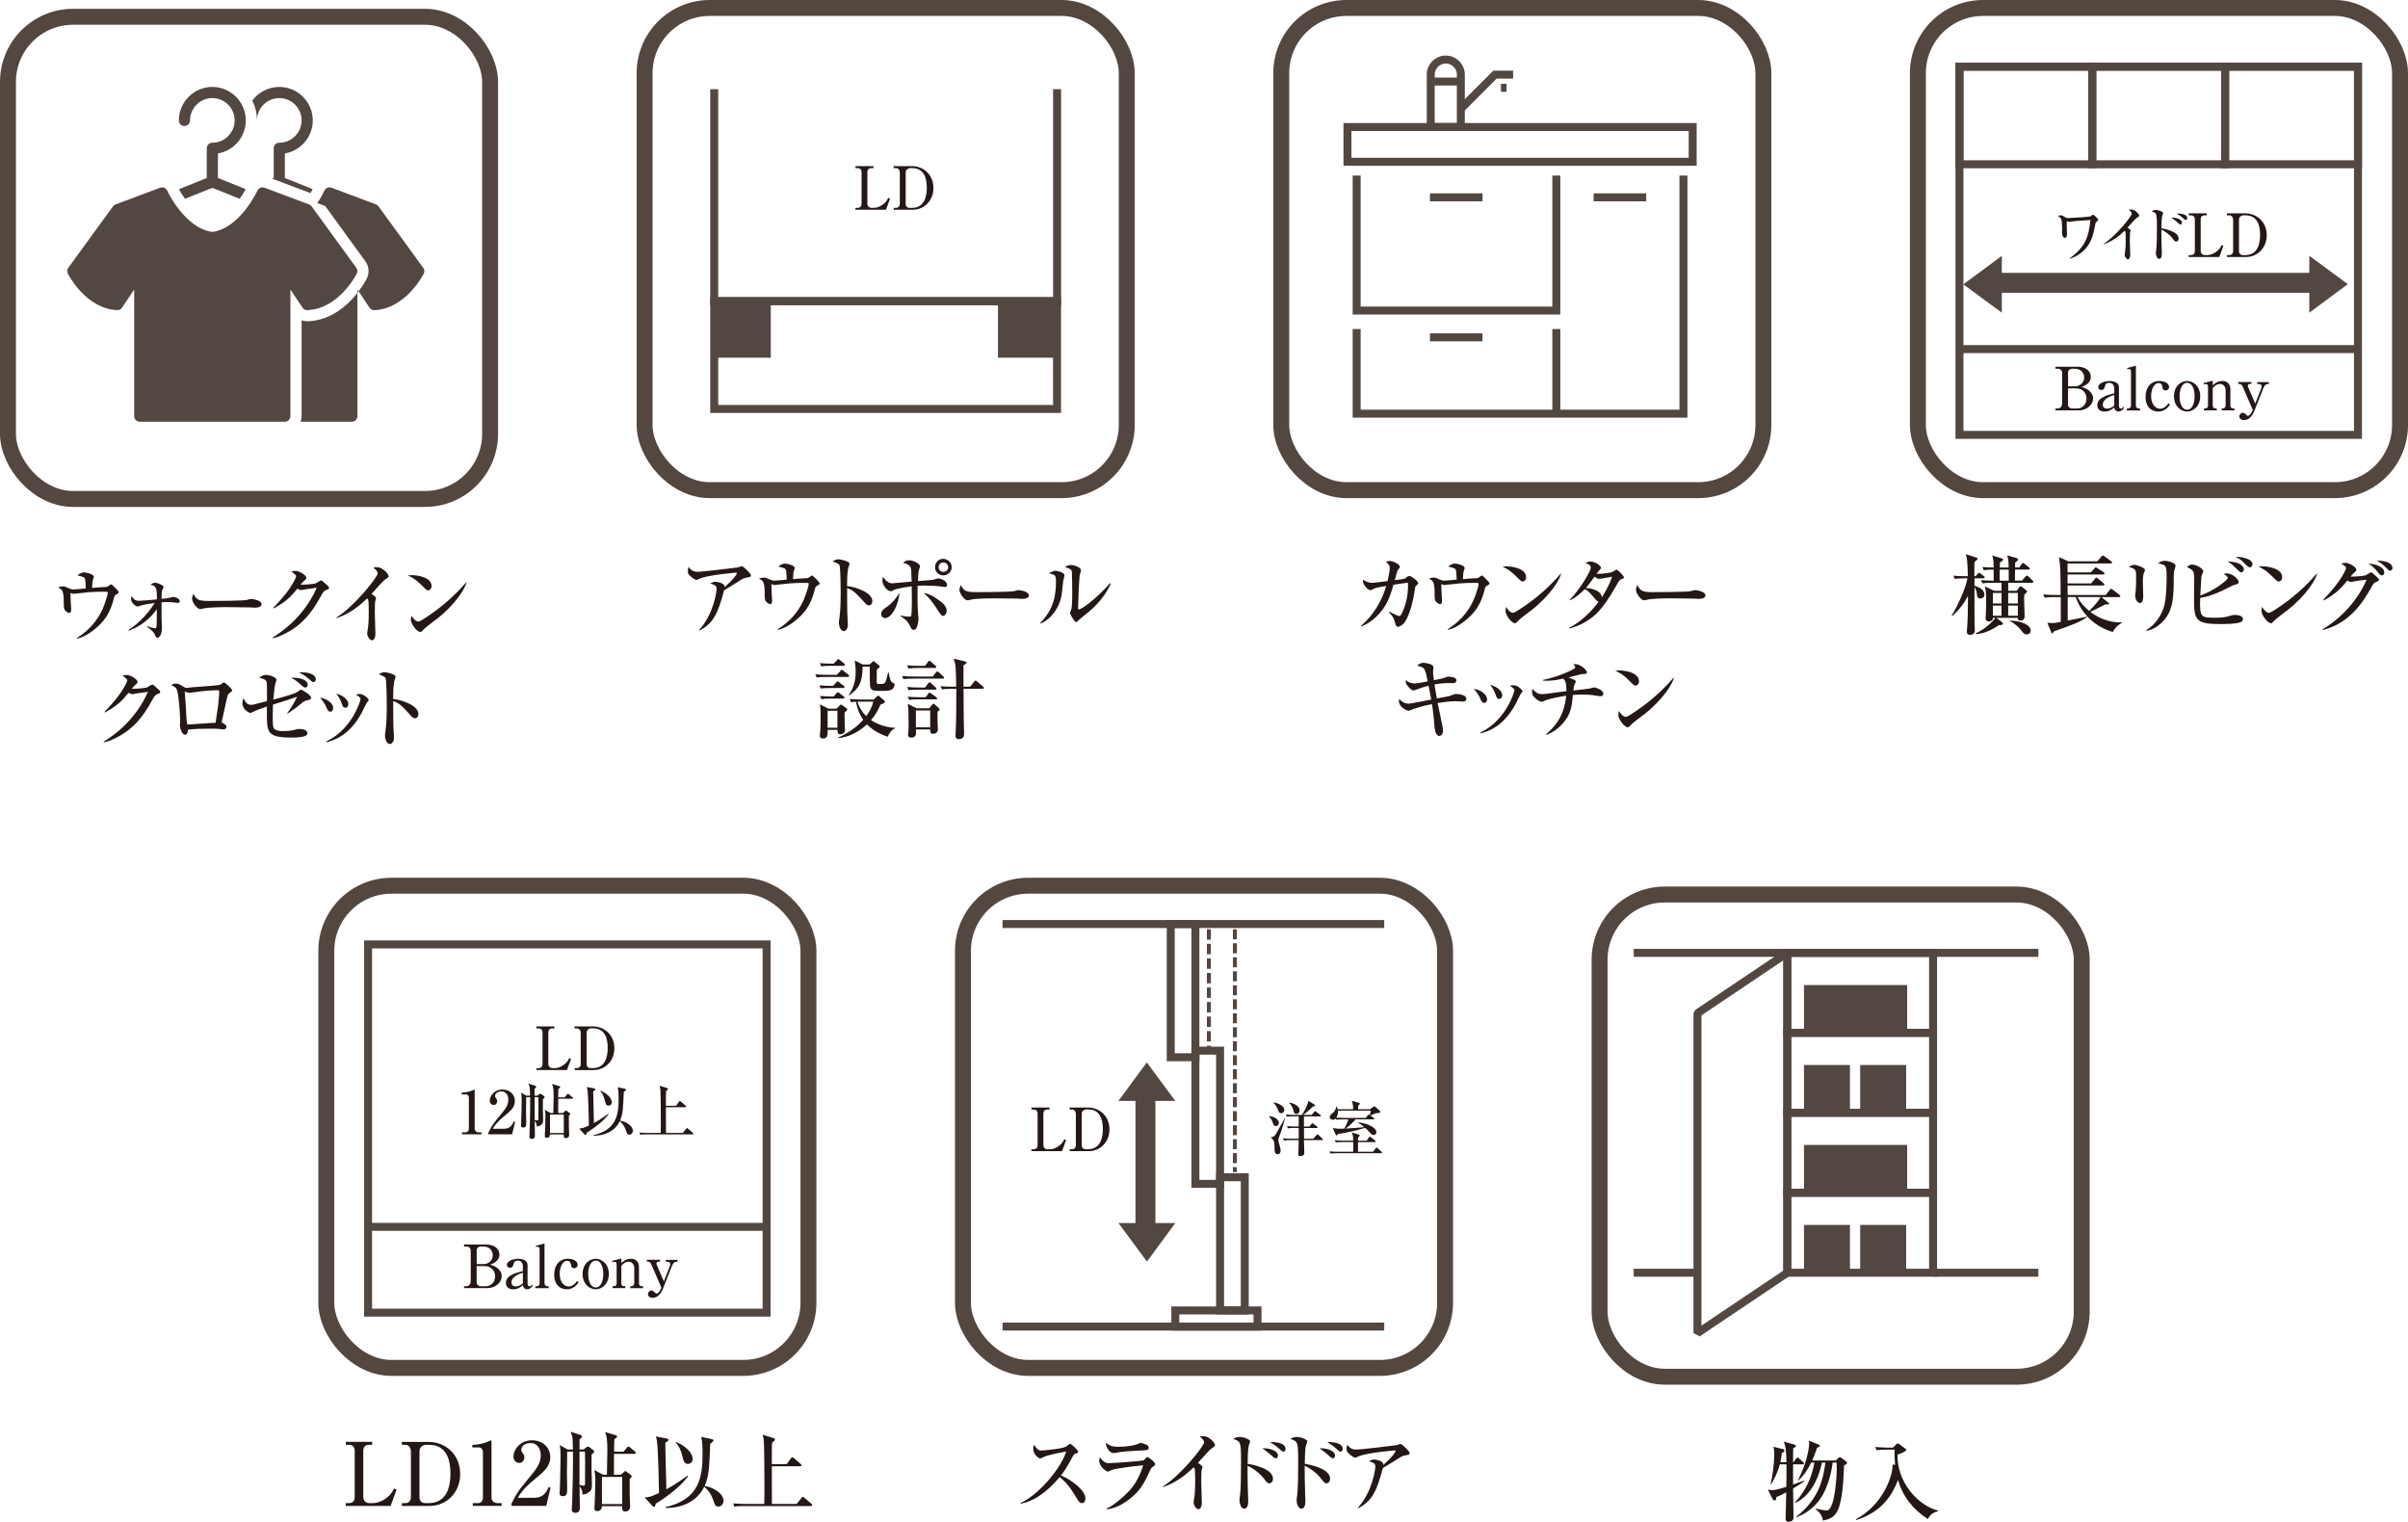 <?xml version="1.0" encoding="UTF-8"?>
<svg id="_レイヤー_2" data-name="レイヤー 2" xmlns="http://www.w3.org/2000/svg" viewBox="0 0 604.23 381.81">
  <defs>
    <style>
      .cls-1 {
        stroke-dasharray: 2.61 1.04;
      }

      .cls-1, .cls-2, .cls-3, .cls-4, .cls-5, .cls-6 {
        stroke: #534741;
      }

      .cls-1, .cls-2, .cls-3, .cls-4, .cls-5, .cls-6, .cls-7 {
        fill: none;
      }

      .cls-1, .cls-3, .cls-4, .cls-5, .cls-6, .cls-7 {
        stroke-miterlimit: 10;
      }

      .cls-8 {
        fill: #534741;
      }

      .cls-2 {
        stroke-linejoin: bevel;
      }

      .cls-2, .cls-4 {
        stroke-width: 2px;
      }

      .cls-3 {
        stroke-width: 5px;
      }

      .cls-9 {
        fill: #231815;
      }

      .cls-5 {
        stroke-dasharray: 2.51 1;
      }

      .cls-7 {
        stroke: #544740;
        stroke-width: 4px;
      }
    </style>
  </defs>
  <g id="_レイヤー_1-2" data-name="レイヤー 1">
    <g>
      <g>
        <g>
          <g>
            <path class="cls-9" d="M29.24,149.11c-.48.29-.51.37-.66.99-.79,3.12-1.94,5.26-4.22,7.26-.35.33-2.84,2.49-5,2.86l-.07-.15c2.79-1.72,5.06-4.18,6.42-7.17.64-1.41,1.34-3.76,1.34-4.11,0-.31-.2-.33-.44-.33-2.16,0-2.6,0-4.36.13-.59.04-3.76.4-3.78.4-.13,0-.2-.02-.79-.22,0,.18.07,1.98.07,2.27s.11,1.5.11,1.76c0,.77-.18.99-.44.99-.4,0-1.08-.53-1.21-.81-.18-.35-.2-.9-.2-1.34,0-3.34-.29-3.72-1.47-4.25.31-.11.79-.26,1.25-.26.51,0,.68.09,1.43.46.07.02.75.31,1.12.31.51,0,2.73-.22,3.19-.26-.02-.81-.07-2.05-.2-2.4-.15-.42-.26-.44-1.89-.88.84-.75,1.56-.75,1.65-.75.55,0,2.46.44,2.46,1.14,0,.15-.29.84-.31.97-.02.15-.13,1.36-.13,1.8.57-.07,2.38-.22,2.95-.22.62,0,.73,0,1.08-.24.59-.42.66-.46.75-.46.22,0,1.92,1.74,1.92,1.98,0,.2-.15.29-.57.55Z"/>
            <path class="cls-9" d="M32.23,158.04c1.85-1.14,4.33-3.21,6.6-6.75-1.52.2-2.68.4-3.63.68-.09.02-.59.22-.68.22-.33,0-1.63-.86-1.63-1.87,0-.31.07-.53.13-.75.68,1.03,1.14,1.17,1.91,1.17.66,0,3.56-.26,4.44-.35,0-2.99-.2-3.41-1.61-3.67.42-.31.7-.51,1.17-.51.55,0,2.13.62,2.13,1.08,0,.15-.35.73-.4.86-.07.29-.11,1.41-.13,2.11.75-.04,1.85-.2,2.16-.31.09-.02.68-.2.77-.2.15,0,1.65.31,1.65,1.08,0,.44-.42.44-.55.44-.09,0-.66-.07-.77-.09-.35-.04-1.01-.13-1.78-.13-.53,0-.95.02-1.47.07-.02,2.79-.02,3.1,0,3.94,0,.42.09,2.24.09,2.62,0,1.25-.53,2.35-1.12,2.35-.31,0-.33-.07-.75-.97-.22-.46-.57-.86-1.85-1.78l.07-.18c.99.4,1.69.53,1.89.53.22,0,.37-.04.42-.57.02-.42.04-.66.07-4.22-2.66,3.76-5.96,4.99-7.06,5.41l-.07-.2Z"/>
            <path class="cls-9" d="M64.16,152.47c-.35,0-.9-.02-1.34-.07-.42-.02-5.79-.07-6.16-.07-1.28,0-4.64.07-5.66.35-.4.11-.57.15-.75.15-.81,0-2.05-1.74-2.05-2.62,0-.29.09-.66.35-1.23.77,1.54,1.3,1.8,3.92,1.8,1.28,0,8.91-.02,9.66-.29.33-.11.59-.22.88-.22.04,0,2.62.2,2.62,1.36,0,.37-.42.81-1.47.81Z"/>
            <path class="cls-9" d="M82,147.98c-.64.2-.9.53-1.36,1.39-2.66,4.91-5,7.15-7.75,8.85-.84.51-2.71,1.58-4.44,1.91l-.09-.15c4.82-2.95,8.85-7.28,11.11-12.52-.51.07-2.27.31-3.21.46-.11.02-.46.15-.62.15-.22,0-.59-.13-1.01-.37-1.98,2.4-2.93,3.21-5.88,4.95l-.15-.15c2.99-3.23,3.81-4.29,5.02-6.38.48-.84.68-1.34.68-1.61,0-.24-.75-.81-1.21-1.08.35-.11.73-.2,1.1-.2.77,0,2.68,1.01,2.68,1.76,0,.24-.04.31-.64.81-.29.26-.37.37-.81.9.55.04,3.26-.13,3.76-.31.24-.09,1.17-.75,1.39-.75.18,0,.29.09,1.23.92.64.57.75.7.75.92,0,.31-.13.35-.55.48Z"/>
            <path class="cls-9" d="M96.85,145.26c-.62.44-.88.73-1.43,1.32-.35.37-1.87,2.09-2.2,2.44.37.22,1.14.75,1.14,1.06,0,.15-.22.77-.24.9-.02.18-.07,1.34-.07,2.75,0,.86.15,4.64.15,5.39,0,.55-.2,1.52-.86,1.52s-1.21-1.14-1.21-1.74c0-.22.2-1.21.22-1.41.15-1.25.18-2.49.18-3.74,0-.44,0-2.84-.13-3.28q-.04-.13-.29-.31c-3.34,3.26-5.94,4.33-7.61,4.91l-.09-.13c4.49-2.75,10.36-10.17,10.36-11.07,0-.55-.59-1.06-1.1-1.47.29-.04.57-.09.97-.09,1.36,0,2.88,1.72,2.88,2.22,0,.26-.09.33-.68.73Z"/>
            <path class="cls-9" d="M107.43,148.12c-.37,0-.66-.31-1.41-1.06-1.8-1.83-2.88-2.31-3.67-2.68.4-.04.66-.07,1.08-.07.75,0,4.86.31,4.86,2.75,0,.68-.51,1.06-.86,1.06ZM109.41,155.44c-.81.64-2.13,1.58-2.88,2.27-.13.11-.64.7-.77.77-.11.07-.22.09-.31.09-.79,0-2.35-2-2.35-3.08,0-.37.09-.75.15-1.03.7,1.19,1.36,1.5,1.74,1.5.62,0,4.29-2.68,5.08-3.3,3.59-2.79,5.7-5.17,6.89-6.53l.09.04c-.35,1.41-2.55,5.32-7.63,9.29Z"/>
            <path class="cls-9" d="M39.65,174.1c-.64.2-.9.53-1.36,1.39-2.66,4.91-5,7.15-7.75,8.85-.84.51-2.71,1.58-4.45,1.91l-.09-.15c4.82-2.95,8.85-7.28,11.11-12.52-.51.07-2.27.31-3.21.46-.11.02-.46.15-.62.15-.22,0-.59-.13-1.01-.37-1.98,2.4-2.93,3.21-5.88,4.95l-.15-.15c2.99-3.23,3.81-4.29,5.02-6.38.48-.84.68-1.34.68-1.61,0-.24-.75-.81-1.21-1.08.35-.11.73-.2,1.1-.2.77,0,2.68,1.01,2.68,1.76,0,.24-.04.31-.64.81-.29.26-.37.37-.81.9.55.04,3.26-.13,3.76-.31.24-.09,1.17-.75,1.39-.75.18,0,.29.09,1.23.92.64.57.75.7.75.92,0,.31-.13.35-.55.48Z"/>
            <path class="cls-9" d="M57.23,174.23c-.15.22-.79,3.15-.92,3.83-.07.29-.68,2.99-.68,3.04,0,.13.04.15.51.46.46.29.68.44.68.79,0,.44-.33.66-.77.66-.2,0-.29-.02-1.08-.11-.48-.07-.88-.07-2.24-.07-1.87,0-3.74,0-5.59.26,0,.22-.02,1.25-.68,1.25-.84,0-1.32-1.67-1.32-2.46,0-.13.07-.77.07-.79,0-1.54-.31-6.29-.75-7.79-.26-.86-.7-1.08-1.52-1.39.26-.15.68-.4,1.19-.4.64,0,.95.2,2.11.9.24.15.4.2.57.2.15,0,.42-.04.62-.09.53-.11,7.24-.46,7.9-.75.15-.07.7-.55.86-.55.29,0,2.09,1.65,2.09,2,0,.24-.92.81-1.03.99ZM54.65,173.17c-.84,0-3.56.13-6.12.53-.13.02-.84.15-1.01.15s-1.08-.31-1.08-.31c-.07,0-.07.09-.07.13,0,.31.26,3.41.29,4.07.04,1.08.11,3.01.31,4,.37.04.51.04.99,0,2.05-.15,4.09-.31,6.14-.4.07-.44.13-.81.59-4.05.18-1.19.33-3.5.33-3.67,0-.24-.18-.46-.37-.46Z"/>
            <path class="cls-9" d="M77.01,175.73c-.57.13-.68.2-.9.37-.22.2-2.82,2.31-4.07,2.99v-.11c.57-.7,1.91-2.77,2.51-4.16-2.09.73-3.52,1.17-6.05,1.96,0,.22-.07,1.32-.07,2.75,0,2.79.09,3.04.44,3.37.55.51,1.61.53,2.05.53,2.05,0,2.75-.24,3.3-.4.35-.11.57-.13.9-.13.73,0,2,.18,2,1.01,0,.35-.11.57-.55.75-.51.22-1.72.4-3.37.4-6.23,0-6.23-1.32-6.23-6.16v-1.63c-1.17.4-2.58.88-3.46,1.34-.4.22-.55.26-.7.26-.33,0-1.98-.88-1.98-2.42,0-.64.15-.95.31-1.23.26.57.73,1.63,1.8,1.63.22,0,.62-.02,1.08-.18.46-.13,2.53-.64,2.97-.75,0-.75.02-4.07-.04-4.53-.13-.81-.31-.88-1.91-1.36.79-.51,1.06-.68,1.67-.68,1.03,0,2.66.59,2.66,1.19,0,.13-.07.37-.26.92-.22.59-.46,3.3-.53,4.07.31-.07,5.44-1.36,6.23-2.05.53-.44.64-.44.77-.44.18,0,2.46,1.32,2.46,1.98,0,.46-.18.53-1.03.7ZM76.61,172.49c-.29,0-.59-.18-1.12-.68-.68-.64-1.14-1.06-2.4-1.76,2.11-.13,4.12.55,4.12,1.72,0,.35-.18.73-.59.73ZM78.63,171.13c-.24,0-.31-.04-.86-.55-.97-.9-1.43-1.14-2.77-1.89,2.33-.13,4.25.48,4.25,1.76,0,.46-.33.68-.62.68Z"/>
            <path class="cls-9" d="M83.6,177.66c0,.57-.31.9-.7.9-.55,0-.77-.53-1.01-1.1-.35-.84-.97-1.74-1.61-2.42,1.74.24,3.32,1.39,3.32,2.62ZM81.93,186c6.54-3.12,8.54-10.32,8.54-10.58,0-.44-.68-.88-1.17-1.14.26-.09.59-.15.99-.15,1.01,0,2.22,1.19,2.22,1.5,0,.13-.04.18-.48.68-.11.13-1.08,2.2-1.3,2.6-2.99,5.41-6.47,6.69-8.76,7.31l-.04-.2ZM87.41,176.65c0,.42-.22.92-.75.92s-.62-.26-.97-1.23c-.22-.62-.59-1.39-1.32-2.31,2,.55,3.04,1.69,3.04,2.62Z"/>
            <path class="cls-9" d="M104.11,180.22c-.35,0-.64-.24-.95-.59-2.29-2.53-2.9-3.17-4.49-3.74-.04,1.36.04,6.18.04,6.31,0,.44.15,2.44.15,2.84,0,.95-.46,1.63-1.06,1.63-.64,0-1.19-.95-1.19-2.16,0-.24,0-.33.15-1.34.26-1.8.29-4.53.29-5.85,0-1.12-.04-6.23-.26-7.04-.07-.29-.13-.48-1.76-1.12.35-.2.9-.51,1.45-.51.42,0,2.79.46,2.79,1.14,0,.18-.29.92-.33,1.08-.26,1.08-.29,3.3-.29,4.49,2.51.31,6.34,1.72,6.34,3.78,0,.79-.51,1.08-.9,1.08Z"/>
          </g>
          <g>
            <path class="cls-8" d="M46.28,31.61c.78,0,1.4-.62,1.4-1.4,0-3.08,2.52-5.6,5.6-5.6s5.6,2.52,5.6,5.6-2.52,5.6-5.6,5.6c-.78,0-1.4.62-1.4,1.4v7.45l-6.97,2.8c.34.67.87,1.54,1.51,2.41l6.86-2.74,6.86,2.74c.64-.87,1.18-1.74,1.51-2.41l-6.97-2.8v-6.16c3.98-.67,7-4.14,7-8.29,0-4.62-3.78-8.4-8.4-8.4s-8.4,3.78-8.4,8.4c0,.78.62,1.4,1.4,1.4Z"/>
            <path class="cls-8" d="M89.68,73.5c.11-.14.2-.28.31-.42l-.31-.45v.87Z"/>
            <path class="cls-8" d="M77.14,77.81c7.79-.3,12.21-8.8,12.39-9.16.24-.47.19-1.03-.12-1.46l-11.2-15.4c-.16-.22-.38-.39-.64-.49l-11.2-4.2c-.69-.25-1.46.06-1.77.73-.04.09-4.34,9.39-11.32,10.37-6.97-.97-11.28-10.27-11.33-10.37-.3-.67-1.07-.99-1.77-.73l-11.2,4.2c-.26.1-.48.27-.64.49l-11.2,15.4c-.31.43-.35.99-.12,1.46.18.36,4.6,8.86,12.39,9.16.5.03.95-.22,1.22-.62l3.04-4.55v31.78c0,.77.63,1.4,1.4,1.4h36.4c.77,0,1.4-.63,1.4-1.4v-31.78l3.04,4.55c.27.41.69.66,1.22.62Z"/>
            <path class="cls-8" d="M70.08,24.61c3.08,0,5.6,2.52,5.6,5.6s-2.52,5.6-5.6,5.6c-.78,0-1.4.62-1.4,1.4v7.45l-.39.17,9.6,3.61.14-.2c.22-.39.36-.62.42-.78l-6.97-2.8v-6.16c3.98-.67,7-4.14,7-8.29,0-4.62-3.78-8.4-8.4-8.4-2.77,0-5.24,1.37-6.78,3.44.76,1.48,1.18,3.16,1.18,4.96,0-3.08,2.52-5.6,5.6-5.6Z"/>
            <path class="cls-8" d="M106.2,67.2l-11.2-15.4c-.14-.22-.36-.39-.62-.5l-11.2-4.2c-.7-.25-1.48.08-1.79.76,0,.03-.11.25-.34.64-.11.28-.31.64-.56,1.06-.06.11-.14.22-.22.36-.17.31-.39.64-.64,1.01l1.54.62c.11.06.25.08.39.08l10.11,13.92c.95,1.26,1.06,2.94.36,4.37-.2.36-.87,1.62-2.04,3.16l2.72,4.12c.28.39.7.64,1.23.62,7.78-.31,12.21-8.79,12.4-9.16.22-.48.2-1.04-.14-1.46Z"/>
            <path class="cls-8" d="M77.25,80.61h-.03c-.56,0-1.06-.08-1.54-.25v24.05c0,.5-.08.95-.25,1.4h12.85c.78,0,1.4-.62,1.4-1.4v-30.91c-2.38,3.02-6.55,6.89-12.43,7.11Z"/>
          </g>
          <rect class="cls-7" x="2" y="4.21" width="120.98" height="120.98" rx="16.35" ry="16.35"/>
        </g>
        <g>
          <g>
            <path class="cls-9" d="M186.9,145.03c-.18.04-.44.13-.66.26-1.58,1.01-1.87,1.19-4.55,2.82-1.45,5.5-2.57,8.27-6.2,10.1l-.07-.13c3.67-3.98,4.4-9.75,4.4-10.3,0-.81-.33-.95-1.61-1.39.48-.24.86-.42,1.32-.42.59,0,1.96.37,2.2.88.11.22.09.37.09.48,2.18-1.94,3.08-3.17,3.08-3.5,0-.09-.02-.15-.24-.15-.13,0-6.71.57-8.84,1.41-.18.07-.92.42-1.08.42-.26,0-1.06-.57-1.25-.73-.84-.75-.88-.88-.88-1.43,0-.62.09-.88.18-1.12.59.95,1.39,1.25,2.25,1.25.92,0,8.36-.86,10.03-1.1.18-.04.9-.31,1.06-.31.44,0,2.31,1.87,2.31,2.29,0,.35-.07.37-1.52.66Z"/>
            <path class="cls-9" d="M205.12,146.9c-.48.29-.51.37-.66.99-.79,3.12-1.94,5.26-4.22,7.26-.35.33-2.84,2.49-5,2.86l-.07-.15c2.79-1.72,5.06-4.18,6.42-7.17.64-1.41,1.34-3.76,1.34-4.11,0-.31-.2-.33-.44-.33-2.16,0-2.6,0-4.36.13-.59.04-3.76.4-3.78.4-.13,0-.2-.02-.79-.22,0,.18.07,1.98.07,2.27s.11,1.5.11,1.76c0,.77-.18.99-.44.99-.4,0-1.08-.53-1.21-.81-.18-.35-.2-.9-.2-1.34,0-3.34-.29-3.72-1.47-4.25.31-.11.79-.26,1.25-.26.51,0,.68.09,1.43.46.07.02.75.31,1.12.31.51,0,2.73-.22,3.19-.26-.02-.81-.07-2.05-.2-2.4-.15-.42-.26-.44-1.89-.88.84-.75,1.56-.75,1.65-.75.55,0,2.46.44,2.46,1.14,0,.15-.29.84-.31.97-.02.15-.13,1.36-.13,1.8.57-.07,2.38-.22,2.95-.22.62,0,.73,0,1.08-.24.59-.42.66-.46.75-.46.22,0,1.92,1.74,1.92,1.98,0,.2-.15.29-.57.55Z"/>
            <path class="cls-9" d="M218.01,151.89c-.35,0-.64-.24-.95-.59-2.29-2.53-2.9-3.17-4.49-3.74-.04,1.36.04,6.18.04,6.31,0,.44.15,2.44.15,2.84,0,.95-.46,1.63-1.06,1.63-.64,0-1.19-.95-1.19-2.16,0-.24,0-.33.15-1.34.26-1.8.29-4.53.29-5.85,0-1.12-.04-6.23-.26-7.04-.07-.29-.13-.48-1.76-1.12.35-.2.9-.51,1.45-.51.42,0,2.79.46,2.79,1.14,0,.18-.29.92-.33,1.08-.26,1.08-.29,3.3-.29,4.49,2.51.31,6.34,1.72,6.34,3.78,0,.79-.51,1.08-.9,1.08Z"/>
            <path class="cls-9" d="M222.06,155.08c-.33,0-.95-.29-.95-.99,0-.88.77-1.39,1.41-1.83,1.34-.88,2.35-2.16,3.19-3.52-.22,2.79-1.83,6.34-3.65,6.34ZM237.09,147.27c-.29,0-1.63-.2-1.89-.22-.35-.04-1.76-.13-3.21-.13-.84,0-1.39.04-1.74.07-.04.79-.04,4.97.07,6.29.02.22.15,1.85.15,1.89,0,.29,0,1.01-.33,1.96-.2.59-.44.9-.9.9-.42,0-.48-.11-1.03-1.21-.48-.95-.77-1.17-2.24-2.27v-.13c.4.09,1.34.29,2.05.29.57,0,.59-.09.64-.18.04-.13.15-1.39.15-3.81,0-1.08,0-1.96-.04-3.61-.86.11-3.96.57-4.55.97-.35.24-.59.26-.7.26-.97,0-2.11-1.65-2.11-2.62,0-.29.07-.62.15-1.01.2.31,1.08,1.65,2.27,1.65.33,0,4.14-.37,4.93-.44-.09-2.77-.09-3.23-.35-3.7-.29-.51-.66-.64-1.78-1.03.31-.26.73-.62,1.5-.62,1.1,0,2.73.9,2.73,1.54,0,.15-.09.4-.26.84-.18.44-.26,2.27-.26,2.84.53-.04,2.86-.22,3.32-.26.24-.02.55-.04,1.1-.24.26-.09.44-.15.68-.15.62,0,2.2.62,2.2,1.56,0,.57-.31.57-.51.57ZM236.67,154.53c-.44,0-.57-.2-1.74-2.02-1.54-2.4-2.57-3.21-3.17-3.7,1.5.13,2.77,1.01,3.98,1.89.57.42,1.8,1.32,1.8,2.57,0,.7-.48,1.25-.88,1.25ZM236.69,144.37c-1.12,0-2.07-.9-2.07-2.07,0-1.1.86-2.07,2.02-2.09,1.14,0,2.16.9,2.16,2.09s-.97,2.07-2.11,2.07ZM236.71,141.11c-.66,0-1.19.55-1.19,1.21s.53,1.17,1.17,1.17,1.23-.46,1.23-1.14-.53-1.23-1.21-1.23Z"/>
            <path class="cls-9" d="M256.71,150.26c-.35,0-.9-.02-1.34-.07-.42-.02-5.79-.07-6.16-.07-1.28,0-4.64.07-5.66.35-.4.11-.57.15-.75.15-.81,0-2.05-1.74-2.05-2.62,0-.29.09-.66.35-1.23.77,1.54,1.3,1.8,3.92,1.8,1.28,0,8.91-.02,9.66-.29.33-.11.59-.22.88-.22.04,0,2.62.2,2.62,1.36,0,.37-.42.81-1.47.81Z"/>
            <path class="cls-9" d="M266.81,145.6c-.37,3.48-.42,3.87-.68,4.84-.86,3.04-3.1,5.24-4.99,6.01l-.13-.13c3.48-3.52,3.96-7.17,3.96-10.39,0-1.01-.07-1.39-.42-1.65-.13-.11-1.19-.42-1.39-.48.2-.09,1.1-.46,1.28-.53.13-.07.29-.07.4-.07.44,0,2.27.42,2.27,1.14,0,.2-.26,1.06-.29,1.25ZM271.87,154.58c-.29.22-.99.77-1.61,1.39-.07.07-.15.13-.24.13-.33,0-1.52-1.89-1.52-2.31,0-.18.33-.86.35-1.01.09-.4.2-1.54.2-3.85,0-.59-.04-5.3-.09-5.59-.09-.51-.79-.77-1.74-1.06.42-.24.9-.53,1.5-.53.7,0,2.53.55,2.53,1.32,0,.2-.29,1.08-.33,1.28-.15.88-.4,7.11-.4,8.21,0,.24.07.35.22.35.59,0,4.2-2.49,7.81-6.6l.15.18c-1.98,4.33-5.17,6.8-6.84,8.1Z"/>
            <path class="cls-9" d="M212.75,169.85h-5.43c-1.36,0-1.83.04-2.38.13l-.38-.79c1.34.11,2.91.13,3.15.13h2.29l.88-.97c.13-.13.2-.29.33-.29.15,0,.26.13.42.24l1.23.97c.13.09.22.2.22.33,0,.2-.2.24-.33.24ZM211.56,172.62h-3.21c-1.34,0-1.83.04-2.38.13l-.35-.79c1.21.11,2.55.13,3.43.13l.77-.84c.11-.11.22-.29.33-.29.13,0,.24.11.42.24l1.12.84c.11.07.22.2.22.33,0,.2-.2.24-.35.24ZM211.67,167.05h-3.21c-1.36,0-1.83.04-2.38.15l-.37-.81c1.21.11,2.53.13,3.46.13l.84-.86c.11-.11.22-.29.33-.29.15,0,.24.11.42.24l1.03.86c.11.09.22.2.22.33,0,.22-.18.24-.33.24ZM211.92,178.8c0,2,0,2.24.02,2.84.02.24.11,1.34.11,1.56,0,.79-.86,1.06-1.23,1.06-.64,0-.66-.59-.66-1.14h-2.46c-.04,1.43-.04,2.18-1.25,2.18-.18,0-.73-.07-.73-.66,0-.13.02-.4.04-.55.15-1.21.15-3.06.15-3.61,0-1.14,0-2.71-.15-3.76l2.09,1.08h2.09l.66-.7c.09-.11.26-.31.42-.31s.33.15.46.24l.95.7c.09.07.18.15.18.24,0,.18-.24.42-.68.84ZM211.56,175.28h-3.06c-1.34,0-1.83.04-2.38.15l-.35-.81c1.21.11,2.53.13,3.45.13l.66-.81c.11-.13.2-.26.35-.26.11,0,.22.11.4.24l1.06.79c.11.09.22.2.22.33,0,.22-.2.24-.35.24ZM210.13,178.32h-2.46v4.27h2.46v-4.27ZM222.76,184.85c-1.03-.35-3.34-1.19-5.21-3.1-.33.29-3.37,3.19-7.24,3.43v-.13c2.38-1.06,4.6-2.49,6.29-4.47-1.17-1.67-1.58-3.23-1.8-4.51-.62.02-.97.07-1.23.13l-.35-.81c1.34.11,2.88.13,3.12.13h2.9l.77-.75c.11-.09.24-.22.37-.22s.26.15.37.24l1.08.92c.11.11.22.22.22.35,0,.29-.13.33-1.14.75-.24.59-.88,2.16-2.35,3.87,1.47.97,3.39,1.76,6.01,1.94v.13c-.99.44-1.5,1.32-1.8,2.09ZM223.69,173.04c-.53.26-1.01.31-2.46.31-1.8,0-2.51,0-2.84-.86-.15-.42-.15-4.33-.15-5.04l.02-.2h-1.83c.07,3.76-.92,5.61-3.37,7.22l-.09-.09c1.39-2,1.74-3.83,1.74-5.85,0-1.25-.15-2.27-.24-2.82l2,1.01h1.72l.64-.55c.11-.11.24-.29.37-.29.09,0,.24.13.33.22l.99.81c.11.09.22.18.22.29s-.07.26-.15.33c-.13.11-.42.35-.57.46-.02.64-.04,2.4-.04,3.1,0,.29,0,.53.59.53,1.3,0,1.5-.07,1.8-.99.09-.31.42-1.65.48-1.91h.13c.29,1.47.51,2.4,1.03,2.6.42.15.46.18.46.44,0,.35-.22.99-.79,1.28ZM215.94,176.05h-.79c.42,1.41,1.17,2.6,2.2,3.63.9-1.23,1.45-2.24,1.78-3.63h-3.19Z"/>
            <path class="cls-9" d="M234.05,169.74l.79-1.01c.18-.22.22-.26.33-.26.15,0,.35.18.42.22l1.08,1.01c.13.11.22.2.22.33,0,.2-.18.24-.33.24h-7.48c-1.34,0-1.83.04-2.38.13l-.35-.79c1.03.09,2.09.13,3.12.13h4.58ZM232.11,167.07l.75-.99c.13-.18.2-.29.33-.29s.26.13.4.24l1.14.99c.13.13.22.2.22.35,0,.2-.18.22-.33.22h-4.25c-1.34,0-1.83.07-2.38.15l-.37-.81c1.06.11,2.09.13,3.15.13h1.34ZM232.13,172.51l.75-1.03c.15-.2.24-.29.35-.29.13,0,.33.18.4.24l1.14,1.03c.11.09.22.2.22.33,0,.2-.2.24-.35.24h-4.27c-1.34,0-1.83.04-2.38.15l-.35-.81c1.03.09,2.09.13,3.12.13h1.36ZM232.27,174.95l.64-.88c.15-.22.24-.29.33-.29s.11.02.42.24l1.25.88c.11.07.24.18.24.33,0,.2-.2.24-.33.24h-4.31c-1.34,0-1.83.04-2.38.13l-.35-.79c1.03.09,2.07.13,3.12.13h1.36ZM233.17,177.72l.68-.86c.09-.11.29-.29.42-.29.11,0,.33.2.42.29l.97.88s.11.13.11.31c0,.13-.26.42-.53.48,0,1.17,0,2.16.04,3.28,0,.2.07,1.01.07,1.19,0,.86-.7,1.12-1.19,1.12-.42,0-.81-.13-.75-1.1h-3.59c0,.15.04.79.04.92,0,1.03-.84,1.14-1.23,1.14-.33,0-.79-.18-.79-.75,0-.11.07-.62.09-.7.02-.22.07-.86.07-2.18,0-2.62-.07-3.92-.22-4.84l2.22,1.1h3.17ZM229.82,178.25v4.25h3.59v-4.25h-3.59ZM243.44,172.29l.99-1.25c.18-.22.22-.29.33-.29.09,0,.18.04.42.24l1.47,1.25c.11.09.22.2.22.33,0,.2-.18.24-.33.24h-4.77c.04,7.68.07,8.54.11,9.86.04.95.04,1.06.04,1.28,0,.53,0,1.5-1.34,1.5-.77,0-.81-.53-.81-.88,0-.55.11-2.97.13-3.45.04-1.36.04-2.07.07-8.29h-1.21c-1.34,0-1.83.04-2.38.15l-.35-.81c1.03.09,2.09.13,3.12.13h.79c-.09-4.99-.09-5.43-.64-7.04l2.75.66c.37.09.48.18.48.31,0,.29-.48.55-.77.66v5.41h1.67Z"/>
          </g>
          <rect class="cls-7" x="161.75" y="2" width="120.98" height="120.98" rx="16.35" ry="16.35"/>
          <g>
            <path class="cls-9" d="M214.66,52.15h.48c.76,0,1.05-.41,1.05-1.1v-7.78c0-.78-.36-1.09-1.05-1.09h-.48v-.5h4.51v.5h-.48c-.72,0-1.05.34-1.05,1.09v7.78c0,.73.49,1.1,1.05,1.1h.55c.97,0,2.01-.5,2.78-1.23.49-.48.72-.95.88-1.29l.43.21-1.02,2.79h-7.67v-.48Z"/>
            <path class="cls-9" d="M224.23,41.68h4.62c2.67,0,5.37,1.95,5.37,5.52,0,3.09-2.28,5.43-5.22,5.43h-4.74v-.48h.65c.42,0,.88-.35.88-1.05v-7.75c0-.65-.34-1.17-.96-1.17h-.6v-.5ZM227.26,51.18c0,.5.32.98.99.98h.57c3.33,0,3.74-3.21,3.74-5.1,0-2.16-.6-4.87-3.63-4.87h-.62c-.38,0-1.05.36-1.05,1.05v7.95Z"/>
          </g>
          <rect class="cls-4" x="179.22" y="75.56" width="86.02" height="27.05"/>
          <polyline class="cls-4" points="179.22 22.37 179.22 75.56 265.25 75.56 265.25 22.37"/>
          <rect class="cls-8" x="179.22" y="75.56" width="14.19" height="14.19"/>
          <rect class="cls-8" x="250.42" y="75.56" width="14.19" height="14.19"/>
        </g>
        <g>
          <g>
            <path class="cls-9" d="M355.28,147.03c-.15.15-.18.24-.29,1.06-.2,1.28-.86,5.48-2.42,7.88-.57.9-1.39,1.3-1.8,1.3-.37,0-.51-.33-.62-.73-.42-1.5-.46-1.63-1.65-2.95l.07-.11c.29.13,1.56.75,1.83.86.46.2.53.22.66.22.31,0,.42-.15.51-.31,1.14-2.05,1.87-4.97,1.72-8.05-1.58.18-2.51.33-3.63.51-1.03,3.56-1.85,5.52-4.03,7.75-1.03,1.06-2.4,2.09-4.09,2.73l-.09-.11c3.1-2.62,5.26-6.16,6.38-10.06-.7.11-2.68.44-3.12.7-.55.33-.62.35-.88.35-.53,0-1.83-1.32-1.83-2.24,0-.11.04-.2.11-.35.53.46,1.5.77,2.27.77.13,0,3.08-.35,3.79-.44.33-1.36.55-2.64.55-3.19,0-.77-.31-1.14-.97-1.65.18-.07.53-.22,1.01-.22.79,0,2.51.84,2.51,1.47,0,.2-.07.26-.46.73-.13.18-.2.35-.35.88-.07.29-.4,1.5-.46,1.74.86-.11,2.4-.31,2.57-.4.13-.07.62-.53.73-.59.09-.04.2-.07.35-.07.46,0,2.2,1.25,2.2,1.8,0,.15-.04.2-.55.73Z"/>
            <path class="cls-9" d="M373.21,146.9c-.48.29-.51.37-.66.99-.79,3.12-1.94,5.26-4.22,7.26-.35.33-2.84,2.49-4.99,2.86l-.07-.15c2.79-1.72,5.06-4.18,6.42-7.17.64-1.41,1.34-3.76,1.34-4.11,0-.31-.2-.33-.44-.33-2.16,0-2.6,0-4.36.13-.59.04-3.76.4-3.78.4-.13,0-.2-.02-.79-.22,0,.18.07,1.98.07,2.27s.11,1.5.11,1.76c0,.77-.18.99-.44.99-.4,0-1.08-.53-1.21-.81-.18-.35-.2-.9-.2-1.34,0-3.34-.29-3.72-1.47-4.25.31-.11.79-.26,1.25-.26.51,0,.68.09,1.43.46.07.02.75.31,1.12.31.51,0,2.73-.22,3.19-.26-.02-.81-.07-2.05-.2-2.4-.15-.42-.26-.44-1.89-.88.84-.75,1.56-.75,1.65-.75.55,0,2.46.44,2.46,1.14,0,.15-.29.84-.31.97-.02.15-.13,1.36-.13,1.8.57-.07,2.38-.22,2.95-.22.62,0,.73,0,1.08-.24.59-.42.66-.46.75-.46.22,0,1.91,1.74,1.91,1.98,0,.2-.15.29-.57.55Z"/>
            <path class="cls-9" d="M382.09,145.91c-.37,0-.66-.31-1.41-1.06-1.8-1.83-2.88-2.31-3.67-2.68.4-.04.66-.07,1.08-.07.75,0,4.86.31,4.86,2.75,0,.68-.51,1.06-.86,1.06ZM384.08,153.24c-.81.64-2.13,1.58-2.88,2.27-.13.11-.64.7-.77.77-.11.07-.22.09-.31.09-.79,0-2.35-2-2.35-3.08,0-.37.09-.75.15-1.03.7,1.19,1.36,1.5,1.74,1.5.62,0,4.29-2.68,5.08-3.3,3.59-2.79,5.7-5.17,6.89-6.53l.09.04c-.35,1.41-2.55,5.32-7.63,9.29Z"/>
            <path class="cls-9" d="M406.87,145.31c-.48.2-.51.2-1.39,1.78-3.65,6.45-5.74,7.75-7.44,8.8-1.94,1.23-3.59,1.63-4.29,1.8l-.04-.15c3.1-1.63,5.48-3.96,7.41-6.54-.35-.11-.73-.57-.79-.64-1.56-1.85-1.67-1.98-2.66-2.55-.99,1.03-2.24,2.13-3.76,2.82l-.04-.13c2.4-2.38,5.3-7.15,5.3-8.05,0-.73-.77-.99-1.32-1.19.31-.18.64-.37,1.19-.37,1.25,0,2.68,1.03,2.68,1.58,0,.22-.07.26-.53.75-.22.22-.42.53-.57.75.99.09,3.3-.22,3.87-.42.18-.07.97-.62,1.17-.62.24,0,1.83,1.56,1.83,1.94,0,.22-.07.22-.62.44ZM401.3,145.23c-.2,0-.42,0-1.19-.53-1.23,1.72-2.11,2.75-2.18,2.82,1.01.07,3.76.44,4.03,2.33,1.69-2.66,2.29-4.36,2.55-5.15-2.62.48-2.9.53-3.21.53Z"/>
            <path class="cls-9" d="M426.47,150.26c-.35,0-.9-.02-1.34-.07-.42-.02-5.79-.07-6.16-.07-1.28,0-4.64.07-5.66.35-.4.11-.57.15-.75.15-.81,0-2.05-1.74-2.05-2.62,0-.29.09-.66.35-1.23.77,1.54,1.3,1.8,3.92,1.8,1.28,0,8.91-.02,9.66-.29.33-.11.59-.22.88-.22.04,0,2.62.2,2.62,1.36,0,.37-.42.81-1.47.81Z"/>
            <path class="cls-9" d="M366.81,176.01c-.26,0-1.43-.07-1.65-.07-1.25,0-3.17.24-4.42.44.2.92,1.03,4.97,1.21,5.79.13.68.13,1.14.13,1.21,0,.92-.59,1.28-.92,1.28-.4,0-1.06-.44-1.21-2.35-.18-2.24-.29-3.5-.64-5.65-2.53.51-4,.99-4.4,1.14-1.19.48-1.23.51-1.45.51-.53,0-2.44-.95-2.44-2.4,0-.22.04-.37.09-.59.48.77,1.54,1.23,2.33,1.23.53,0,4.8-.88,5.7-1.03-.09-.57-.18-.92-.68-3.48-1.03.26-2.11.62-3.3,1.06-.33.11-.35.13-.46.13-.55,0-1.63-1.08-1.89-1.78-.07-.24-.07-.62-.04-.84.48.42.99.86,2.38.86.44,0,2.53-.4,3.1-.51-.68-3.41-.68-3.43-2.68-3.96.81-.57,1.03-.7,1.63-.7.48,0,2.51.29,2.51,1.14,0,.15-.13.84-.13.99s.02.92.22,2.24c2.27-.46,2.44-.53,2.68-.62.64-.26.7-.29.97-.29.15,0,1.45.11,1.78.44.15.13.24.33.24.53,0,.29-.33.68-.77.68-.15,0-.86-.04-.99-.04-.37,0-1.8.02-3.76.33.09.57.48,3.06.59,3.54,2.75-.51,3.06-.55,3.61-.77.75-.29.86-.35,1.36-.35.59,0,2.44.26,2.44,1.17,0,.73-.7.73-1.12.73Z"/>
            <path class="cls-9" d="M373.14,175.46c0,.57-.31.9-.7.9-.55,0-.77-.53-1.01-1.1-.35-.84-.97-1.74-1.61-2.42,1.74.24,3.32,1.39,3.32,2.62ZM371.47,183.8c6.54-3.12,8.54-10.32,8.54-10.58,0-.44-.68-.88-1.17-1.14.26-.09.59-.15.99-.15,1.01,0,2.22,1.19,2.22,1.5,0,.13-.04.18-.48.68-.11.13-1.08,2.2-1.3,2.6-2.99,5.41-6.47,6.69-8.76,7.31l-.04-.2ZM376.95,174.44c0,.42-.22.92-.75.92s-.62-.26-.97-1.23c-.22-.62-.59-1.39-1.32-2.31,2,.55,3.04,1.69,3.04,2.62Z"/>
            <path class="cls-9" d="M401.68,174.69c-.35,0-1.94-.26-2.24-.31-.9-.09-1.72-.11-2.46-.11s-1.5.04-2.29.09c-.29,2.93-.48,4.8-2.53,7.13-1.19,1.36-2.42,2.2-4.11,2.9l-.13-.13c2.31-2,4.55-4.53,5.08-9.7-1.03.15-4.29.7-5.52,1.3-.37.18-.42.2-.59.2-.64,0-1.3-.57-1.56-.81-.68-.59-.9-.9-.9-1.76,0-.26.04-.42.09-.64.77.81,1.32,1.3,2.38,1.3.79,0,2-.2,2.22-.22,1.12-.18,3.28-.42,3.94-.51,0-2.33-.31-2.64-.81-3.15-1.89.4-3.23.62-5.04.51v-.2c1.3-.24,4.67-1.1,7.7-2.73.2-.11.35-.24.35-.53,0-.18-.04-.22-.51-.62.24-.04.35-.07.48-.07,1.41,0,2.97,1.52,2.97,2.02,0,.37-.33.46-.66.46-.51,0-.55,0-.7.02-.9.2-2.33.62-3.23.84.24.11,1.28.53,1.5.64.07.04.29.15.29.4,0,.18-.07.26-.24.59-.22.37-.26.75-.35,1.63,1.3-.13,3.56-.37,3.98-.46.18-.02.95-.29,1.12-.29.79,0,2.42.77,2.42,1.52,0,.18-.11.68-.62.68Z"/>
            <path class="cls-9" d="M410.41,172.02c-.37,0-.66-.31-1.41-1.06-1.8-1.83-2.88-2.31-3.67-2.68.4-.04.66-.07,1.08-.07.75,0,4.86.31,4.86,2.75,0,.68-.51,1.06-.86,1.06ZM412.39,179.35c-.81.64-2.13,1.58-2.88,2.27-.13.11-.64.7-.77.77-.11.07-.22.09-.31.09-.79,0-2.35-2-2.35-3.08,0-.37.09-.75.15-1.03.7,1.19,1.36,1.5,1.74,1.5.62,0,4.29-2.68,5.08-3.3,3.59-2.79,5.7-5.17,6.89-6.53l.09.04c-.35,1.41-2.55,5.32-7.63,9.29Z"/>
          </g>
          <rect class="cls-7" x="321.5" y="2" width="120.98" height="120.98" rx="16.35" ry="16.35"/>
          <g>
            <polyline class="cls-4" points="422.42 44.05 422.42 103.79 340.42 103.79 340.42 82.55"/>
            <rect class="cls-4" x="338.11" y="31.87" width="86.63" height="8.71"/>
            <line class="cls-4" x1="390.52" y1="82.55" x2="390.52" y2="103.79"/>
            <polyline class="cls-4" points="390.52 44.05 390.52 77.92 340.42 77.92 340.42 77.68 340.42 44.05"/>
            <line class="cls-4" x1="358.81" y1="84.64" x2="372" y2="84.64"/>
            <line class="cls-4" x1="358.81" y1="49.51" x2="372" y2="49.51"/>
            <line class="cls-4" x1="399.88" y1="49.51" x2="413.07" y2="49.51"/>
            <path class="cls-4" d="M362.78,14.94c-2.08,0-3.77,1.69-3.77,3.77v13.16h7.55s0-13.16,0-13.16c0-2.08-1.69-3.77-3.77-3.77Z"/>
            <line class="cls-4" x1="359" y1="20.46" x2="366.55" y2="20.46"/>
            <polyline class="cls-4" points="366.74 27.12 375.14 18.72 379.68 18.72"/>
            <line class="cls-4" x1="376.62" y1="22.03" x2="378.04" y2="22.03"/>
          </g>
        </g>
        <g>
          <g>
            <path class="cls-9" d="M515.76,102.49h.54c.9,0,1.14-.71,1.14-1.42v-7.47c0-.67-.43-1.08-1.05-1.08h-.63v-.5h5.61c2.01,0,3.27,1.11,3.27,2.51,0,1.69-1.71,2.34-2.33,2.56.48.13,1.17.33,1.81.85.29.23,1.1.93,1.1,2.01,0,1.32-1.28,3.01-3.66,3.01h-5.8v-.48ZM518.92,96.94h1.69c1.23,0,2.36-.87,2.36-2.25,0-1.21-.95-2.17-2.29-2.17h-.78c-.52,0-.97.38-.97.93v3.49ZM518.92,97.42v4.2c0,.41.41.87.99.87h1.32c1.23,0,2.33-1,2.33-2.5,0-1.18-.79-2.56-2.7-2.56h-1.93Z"/>
            <path class="cls-9" d="M533.01,102.22c-.41.92-1.23,1.04-1.41,1.04-.41,0-.95-.25-1.08-1.04-.39.34-1.14,1.04-2.42,1.04s-1.84-.72-1.84-1.61c0-1.89,2.58-2.55,4.26-2.97v-1.18c0-.77-.4-1.44-1.26-1.44s-.99.48-1.16,1.14c-.12.45-.42.66-.81.66-.63,0-.78-.5-.78-.76,0-.86,1.44-1.5,2.83-1.5.99,0,2.36.32,2.36,1.59v4.62c0,.63.36.72.48.72s.38-.11.65-.43l.18.13ZM530.52,99.1c-.71.22-2.87.9-2.87,2.43,0,.68.42,1,1.08,1,.13,0,.9,0,1.79-.76v-2.67Z"/>
            <path class="cls-9" d="M533.76,92.34l2.19-.58v10.03c0,.33.29.71.69.71h.36v.48h-3.33v-.48h.36c.32,0,.69-.31.69-.72v-8.47c0-.2-.04-.74-.46-.74-.09,0-.18.02-.43.08l-.06-.3Z"/>
            <path class="cls-9" d="M544.51,101.52c-.48.67-1.35,1.74-2.96,1.74-1.46,0-3.17-.89-3.17-3.71,0-2.43,1.38-3.96,3.46-3.96,1.17,0,2.43.53,2.43,1.51,0,.54-.43.87-.85.87-.09,0-.74,0-.81-.79-.03-.31-.11-1.06-.96-1.06-1.27,0-1.88,1.84-1.88,3.25,0,2.1,1.11,3.18,2.29,3.18.23,0,1.1,0,2.07-1.37l.36.33Z"/>
            <path class="cls-9" d="M552.09,99.42c0,2.68-1.91,3.84-3.29,3.84s-3.29-1.16-3.29-3.84,1.88-3.83,3.29-3.83,3.29,1.17,3.29,3.83ZM546.91,99.42c0,1.54.51,3.37,1.89,3.37s1.89-1.84,1.89-3.37-.51-3.36-1.89-3.36-1.89,1.84-1.89,3.36Z"/>
            <path class="cls-9" d="M555.24,95.53v1.15c.48-.45,1.19-1.09,2.46-1.09,1.42,0,1.96,1.12,1.96,2.03v4.23c0,.34.29.64.63.64h.39v.48h-3.21v-.48h.34c.32,0,.66-.33.66-.75v-3.81c0-.64-.36-1.59-1.42-1.59-.77,0-1.32.42-1.82,1.06v4.41c0,.33.25.67.62.67h.39v.48h-3.21v-.48h.4c.36,0,.62-.33.62-.69v-4.72c0-.21-.04-.72-.5-.72-.03,0-.27.02-.55.09l-.06-.33,2.29-.58Z"/>
            <path class="cls-9" d="M565.89,101.29l1.51-3.83c.06-.13.12-.34.12-.51,0-.35-.28-.6-.63-.6h-.5v-.48h2.92v.48c-.55,0-.97.02-1.38,1.05l-2.26,5.71c-.57,1.43-1.46,2.29-2.59,2.29-.78,0-1.17-.46-1.17-.91s.38-.92.87-.92c.38,0,.63.27.71.34.38.38.4.42.57.42.45,0,.95-.88,1.04-1.09l.17-.42-2.5-5.78c-.17-.36-.42-.71-.83-.71h-.31v-.48h3.31v.48h-.46c-.31,0-.45.27-.45.5,0,.13.04.21.15.45l1.72,3.99Z"/>
          </g>
          <g>
            <path class="cls-9" d="M526.15,55.6c-.29.18-.3.24-.4.76-.5,2.65-.99,4.35-2.29,5.86-1.1,1.29-2.54,2.24-4.16,2.71l-.03-.06c3.95-2.88,4.81-5.28,5.28-9.67-3.75.23-4.38.3-5.01.44-.13.03-.27.04-.33.04-.1,0-.52-.18-.61-.2.01.2.03.33,0,1.51,0,.29.06,1.62.06,1.92,0,.41-.21.79-.57.79-.33,0-.69-.61-.69-1.17,0-.19.04-.99.04-1.15,0-.6-.09-2.07-.16-2.27-.24-.57-.57-.75-.89-.9.18-.08.43-.2.69-.2.18,0,.64.12,1.2.56.11.09.44.15.66.15.53,0,5.22-.3,5.58-.42.12-.04.2-.1.45-.36.06-.04.12-.09.18-.09.13,0,1.35.92,1.35,1.32,0,.17-.11.24-.35.41Z"/>
            <path class="cls-9" d="M536.32,54.55c-.42.3-.6.5-.97.9-.24.25-1.28,1.42-1.5,1.67.25.15.78.51.78.72,0,.11-.15.53-.16.62-.02.12-.04.92-.04,1.88,0,.58.1,3.17.1,3.67,0,.38-.14,1.04-.58,1.04s-.83-.78-.83-1.19c0-.15.14-.83.15-.96.1-.85.12-1.69.12-2.55,0-.3,0-1.93-.09-2.23q-.03-.09-.2-.21c-2.28,2.22-4.05,2.95-5.19,3.34l-.06-.09c3.06-1.88,7.06-6.93,7.06-7.54,0-.38-.4-.72-.75-1,.2-.03.39-.06.66-.06.93,0,1.96,1.17,1.96,1.52,0,.18-.06.22-.46.49Z"/>
            <path class="cls-9" d="M546.09,60.61c-.33,0-.42-.11-.95-.81-.81-1.05-2.01-1.84-2.8-2.19,0,.34.02,2.1.02,2.38.01.58.1,3.17.1,3.69,0,.23,0,1.26-.67,1.26s-.83-1.21-.83-1.42.05-.51.06-.61c.21-1.22.21-4.42.21-5.82,0-2.11,0-3.22-.39-3.6-.31-.3-.72-.39-.96-.45.16-.1.55-.36,1.05-.36.86,0,1.86.48,1.86.75,0,.12-.19.63-.24.74-.15.51-.2,2.46-.2,3.1.84.15,4.33.8,4.33,2.58,0,.34-.21.77-.6.77ZM547.15,56.32c-.22,0-.3-.08-.99-.71-.01,0-.76-.66-1.31-.99,1.22-.08,2.67.39,2.67,1.25,0,.34-.22.45-.38.45ZM548.49,55.2c-.2,0-.35-.12-1.07-.78-.1-.09-.45-.39-1.23-.81.21-.03.27-.04.4-.04.06,0,2.24,0,2.24,1.15,0,.23-.12.48-.34.48Z"/>
            <path class="cls-9" d="M549.22,64h.48c.76,0,1.05-.41,1.05-1.09v-7.79c0-.78-.36-1.09-1.05-1.09h-.48v-.5h4.52v.5h-.48c-.72,0-1.05.34-1.05,1.09v7.79c0,.73.5,1.09,1.05,1.09h.55c.98,0,2.01-.5,2.78-1.23.5-.48.72-.94.88-1.29l.43.21-1.02,2.79h-7.67v-.48Z"/>
            <path class="cls-9" d="M558.79,53.53h4.62c2.67,0,5.37,1.95,5.37,5.52,0,3.09-2.28,5.43-5.22,5.43h-4.74v-.48h.64c.42,0,.89-.34.89-1.05v-7.75c0-.65-.35-1.17-.96-1.17h-.6v-.5ZM561.82,63.03c0,.5.31.98.99.98h.57c3.33,0,3.74-3.21,3.74-5.1,0-2.16-.6-4.88-3.63-4.88h-.62c-.38,0-1.05.36-1.05,1.05v7.95Z"/>
          </g>
          <g>
            <path class="cls-9" d="M497.7,145.09h-2.25v1.87c.7.24,2.49.81,2.49,2.22,0,.73-.62.99-1.01.99-.75,0-.84-.66-.86-.99-.09-.81-.15-1.03-.62-1.89,0,2.33-.02,7.04.02,9.11,0,.26.07,1.47.07,1.72,0,.9-.62,1.17-1.19,1.17-.2,0-.81,0-.81-.79,0-.62.11-1.63.15-2.27.07-1.47.09-2,.13-6.75-.81,1.65-2.09,3.43-3.92,5.06l-.18-.07c1.85-3.08,3.61-7.22,3.96-9.37h-.79c-1.34,0-1.83.07-2.38.15l-.35-.81c1.32.13,2.88.13,3.12.13h.51c-.09-4.25-.29-4.86-.53-5.54l2.55.84c.29.09.42.13.42.33,0,.11-.15.24-.24.33-.09.07-.44.37-.51.44-.04.4-.07.51-.07.99,0,.42.02,2.24.02,2.62h.29l.53-.59c.13-.13.24-.29.33-.29.11,0,.29.15.42.24l.79.59c.11.09.22.2.22.33,0,.22-.18.24-.33.24ZM509.87,146.22h-5.96v2.02h2.11l.62-.81c.13-.18.26-.35.37-.35.13,0,.26.13.4.22l.99.75c.11.09.26.22.26.35s-.13.24-.24.35c-.18.18-.31.33-.48.51-.02.35-.04.7-.04,1.21,0,.64.13,3.52.13,4.11,0,1.1-.88,1.12-.99,1.12-.75,0-.73-.4-.73-.68h-5.39l1.39,1.03c.07.07.26.2.26.44,0,.37-.51.35-.95.33-2.13,1.5-4.16,2.2-5.88,2.27v-.18c1.63-.73,3.43-1.98,4.97-3.89h-.64c-.02.62-.4.9-.99.9-.09,0-.84,0-.84-.75,0-.2.07-1.03.07-1.21.02-.44.07-1.67.07-3.01,0-2.73-.13-3.15-.35-3.83l2.4,1.12h1.8v-2.02h-2.4c-1.34,0-1.83.07-2.38.15l-.37-.81c1.41.13,3.06.13,3.19.13,0-.95,0-2.09-.02-2.77-1.32,0-1.83.04-2.46.15l-.35-.81c1.01.09,1.5.11,2.82.13-.02-1.36-.04-2.09-.35-3.01l2.33.7c.07.02.4.13.4.29,0,.33-.62.66-.81.77,0,.2-.02,1.08-.02,1.25h2.2c-.02-1.58-.02-1.89-.35-3.04l2.27.64c.37.11.46.2.46.35,0,.26-.2.42-.73.79-.02.64-.02.77-.02,1.25h1.06l.59-.86c.07-.09.2-.26.33-.26.11,0,.18.04.4.22l1.08.86c.09.09.22.2.22.35,0,.2-.2.22-.35.22h-3.34c-.02,1.47-.04,2-.02,2.77h1.74l.9-.99c.09-.11.22-.26.35-.26s.26.11.4.22l1.01.99c.09.09.22.22.22.35,0,.2-.2.22-.33.22ZM502.23,148.77h-2.16v2.64h2.16v-2.64ZM502.23,151.94h-2.16v2.55h2.16v-2.55ZM504.02,142.92h-2.24c0,.64-.04,2.25-.02,2.77h2.29c0-.4-.02-2.33-.02-2.77ZM506.33,148.77h-2.42v2.64h2.42v-2.64ZM506.33,151.94h-2.42v2.55h2.42v-2.55ZM508.55,159.18c-.57,0-.79-.26-1.47-1.14-1.01-1.28-2.24-1.94-2.75-2.22l.07-.11c2.97.09,5.15,1.14,5.15,2.51,0,.59-.46.97-.99.97Z"/>
            <path class="cls-9" d="M530.17,158.58c-4.84-1.45-7.96-4.82-9.31-8.78h-2.02v5.9c.77-.15,4.18-.81,4.86-.99l.02.09c-1.85,1.3-3.3,1.83-8.32,3.61-.31.44-.35.51-.46.51-.09,0-.15-.07-.24-.31l-.97-2.35c.22,0,1.21.07,1.41.07.42,0,.57-.04,1.96-.29v-6.23h-1.67c-1.34,0-1.83.07-2.38.15l-.35-.81c1.34.13,2.88.13,3.12.13h1.25c0-.07-.02-5.41-.09-6.42-.09-1.47-.11-1.63-.33-3.08l2.35,1.06h7.28l1.03-1.21c.22-.24.24-.26.33-.26.11,0,.35.18.44.24l1.69,1.21c.09.07.2.18.2.31,0,.22-.18.24-.33.24h-10.83v2.24h5.83l.9-.99c.22-.24.26-.26.35-.26s.13.02.44.22l1.52.99c.09.07.22.18.22.33,0,.22-.2.24-.33.24h-8.93v2.24h5.92l.95-1.17c.18-.22.22-.29.33-.29.09,0,.18.04.42.24l1.39,1.17c.11.09.22.2.22.35,0,.2-.18.22-.33.22h-8.89v2.38h9.55l1.03-1.28c.18-.22.22-.26.33-.26.07,0,.15.02.42.22l1.69,1.3c.09.07.2.15.2.33,0,.2-.18.22-.33.22h-4.42l1.76,1.39c.11.09.15.11.15.22,0,.24-.2.24-.35.24-.2,0-.33-.02-.51-.04-.35.15-1.91.97-2.22,1.12-.26.11-1.39.66-1.61.77,2.31,1.76,5.13,2.77,8.01,2.64v.07c-.53.31-1.61.88-2.38,2.38ZM521.31,149.8c.55,1.14,1.65,2.46,2.93,3.48,1.87-1.83,2.66-3.04,2.82-3.48h-5.74Z"/>
            <path class="cls-9" d="M538.05,143.55c-.2.44-.35.88-.35,2.49,0,.55.09,2.97.09,3.48,0,.33,0,1.8-.81,1.8-.42,0-1.21-.68-1.21-1.87,0-.2.11-.97.15-1.39.07-.7.09-2.2.09-3.32,0-1.61,0-2.05-1.85-2.49.35-.22.88-.53,1.39-.53.62,0,2.68.7,2.68,1.32,0,.11-.02.2-.18.51ZM545.51,143.47c-.11.86-.04,2.24-.07,3.1-.09,4.07-.37,6.84-2.68,9.31-.77.81-2.29,2.16-4.2,2.38l-.07-.15c2.91-1.61,4.31-4.8,4.69-6.62.48-2.44.48-5.92.48-6.6,0-3.06-.11-3.12-2.13-3.54.33-.26.79-.64,1.67-.64,1.1,0,2.71.66,2.71,1.19,0,.24-.38,1.34-.4,1.58Z"/>
            <path class="cls-9" d="M556.66,156.56c-5.83,0-6.12-1.23-6.12-6.38,0-.68.04-3.74.04-4.38,0-2.35,0-2.75-1.83-3.5.33-.29.73-.66,1.23-.66,1.1,0,2.88.97,2.88,1.74,0,.18-.37.84-.4.97-.09.31-.09.55-.13,1.3-.04.59-.18,3.23-.22,3.76,3.28-1.08,6.91-3.89,6.91-4.4,0-.31-.64-.79-.99-1.03.26-.09.37-.11.62-.11,1.8,0,3.1,1.63,3.1,2.18,0,.37-.09.4-1.23.75-.18.04-.29.09-.66.29-3.74,1.94-5.63,2.57-7.77,2.93-.2,4.95.26,4.97,3.67,4.97,1.3,0,2.62-.07,3.83-.48.53-.18.75-.22,1.21-.22.13,0,2.02,0,2.02,1.06,0,.88-1.23,1.23-6.18,1.23ZM562.43,143.6c-.33,0-.33-.02-1.28-.95-1.12-1.12-1.78-1.54-2.2-1.83.62.07,1.91.15,2.75.53,1.14.53,1.34,1.23,1.34,1.5s-.18.75-.62.75ZM564.58,142.34c-.4,0-1.03-.62-1.43-1.03-.68-.7-.97-.99-2.16-1.58,1.17-.11,4.22.42,4.22,1.85,0,.44-.33.77-.64.77Z"/>
            <path class="cls-9" d="M571.8,145.91c-.37,0-.66-.31-1.41-1.06-1.8-1.83-2.88-2.31-3.67-2.68.4-.04.66-.07,1.08-.07.75,0,4.86.31,4.86,2.75,0,.68-.51,1.06-.86,1.06ZM573.78,153.24c-.81.64-2.13,1.58-2.88,2.27-.13.11-.64.7-.77.77-.11.07-.22.09-.31.09-.79,0-2.35-2-2.35-3.08,0-.37.09-.75.15-1.03.7,1.19,1.36,1.5,1.74,1.5.62,0,4.29-2.68,5.08-3.3,3.59-2.79,5.7-5.17,6.89-6.54l.09.04c-.35,1.41-2.55,5.33-7.63,9.29Z"/>
            <path class="cls-9" d="M582.75,157.94c4.93-2.99,8.87-7.37,11.09-12.5-1.06.11-2.79.33-3.28.46q-.51.13-.59.13c-.2,0-.75-.22-.97-.35-1.8,2.22-3.21,3.48-5.85,4.95l-.18-.15c4.93-5.13,5.7-7.75,5.72-7.99.04-.29-.77-.79-1.21-1.1.31-.09.77-.18,1.08-.18.79,0,2.71.99,2.71,1.74,0,.24-.07.31-.66.84-.29.26-.51.55-.79.88.66.04,3.26-.13,3.76-.31.24-.09,1.14-.75,1.36-.75s.31.09,1.23.92c.68.64.77.7.77.97,0,.22-.02.24-.7.51-.62.24-.77.53-1.21,1.34-2.13,3.85-5.44,9-12.21,10.74l-.07-.15ZM598.29,143.64c0,.44-.24.73-.64.73-.31,0-.51-.22-.73-.48-.64-.81-1.34-1.74-2.6-2.46,1.67-.02,3.96.81,3.96,2.22ZM600.33,142.52c0,.53-.37.66-.62.66-.29,0-.35-.09-1.1-.88-.2-.22-1.23-1.21-2.31-1.65,1.8-.02,4.03.44,4.03,1.87Z"/>
          </g>
          <rect class="cls-7" x="481.25" y="2" width="120.98" height="120.98" rx="16.35" ry="16.35"/>
          <path class="cls-8" d="M579.47,64.18l9.66,7.12-9.66,7.15v-14.28Z"/>
          <path class="cls-8" d="M502.31,78.46l-9.66-7.12,9.66-7.15v14.28Z"/>
          <line class="cls-3" x1="500.49" y1="70.96" x2="581.79" y2="70.96"/>
          <rect class="cls-4" x="491.68" y="16.73" width="100" height="92.38"/>
          <rect class="cls-4" x="491.68" y="16.73" width="33.33" height="24.49"/>
          <rect class="cls-4" x="525.01" y="16.73" width="33.33" height="24.49"/>
          <rect class="cls-4" x="558.35" y="16.73" width="33.33" height="24.49"/>
          <line class="cls-4" x1="591.68" y1="87.59" x2="491.68" y2="87.59"/>
        </g>
      </g>
      <g>
        <g>
          <g>
            <path class="cls-9" d="M134.6,268h.48c.76,0,1.05-.4,1.05-1.09v-7.78c0-.78-.36-1.1-1.05-1.1h-.48v-.49h4.51v.49h-.48c-.72,0-1.05.35-1.05,1.1v7.78c0,.74.5,1.09,1.05,1.09h.56c.97,0,2.01-.5,2.77-1.23.5-.48.72-.95.88-1.29l.44.21-1.02,2.79h-7.66v-.48Z"/>
            <path class="cls-9" d="M144.17,257.53h4.62c2.67,0,5.37,1.95,5.37,5.52,0,3.09-2.28,5.43-5.22,5.43h-4.74v-.48h.64c.42,0,.88-.34.88-1.05v-7.75c0-.64-.34-1.17-.96-1.17h-.6v-.49ZM147.2,267.02c0,.5.31.97.99.97h.57c3.33,0,3.73-3.21,3.73-5.1,0-2.16-.6-4.88-3.63-4.88h-.61c-.38,0-1.05.36-1.05,1.05v7.95Z"/>
            <path class="cls-9" d="M115.92,284.11h.87c.47,0,.86-.33.86-.94v-7.82c0-.36-.24-.76-.66-.76h-1.16v-.43c1.56-.06,2.52-.5,2.73-.58.06-.03.43-.2.46-.2.08,0,.09.06.09.15v9.67c0,.45.36.92,1,.92h.72v.48h-4.92v-.48Z"/>
            <path class="cls-9" d="M122.54,284.19c.83-1.62,1.1-2.11,2.43-3.71,1.92-2.31,2.58-3.1,2.58-4.62,0-.67-.34-2.03-1.75-2.03-.73,0-1.57.38-1.57,1.16,0,.24.06.31.29.63.09.12.24.38.24.69,0,.46-.34.93-.88.93-.58,0-.99-.51-.99-1.09,0-1.07,1.05-2.78,3.17-2.78,1.91,0,3.13,1.3,3.13,2.85,0,1.64-1.05,2.5-2.79,3.93-.75.63-1.93,1.6-2.76,3.06h2.85c1.48,0,2.08-.98,2.43-1.84l.33.12-.74,3.11h-5.96v-.41Z"/>
            <path class="cls-9" d="M136.5,275.56c-.1.1-.17.15-.27.25,0,.38-.01,2.22-.01,2.37,0,.23.07,2.45.07,2.69,0,.52-.03.97-.42,1.29-.54.43-.9.45-1.21.46.08-.46-.1-.92-.48-1.41,0,.67.04,3.18.04,3.73,0,.15,0,.81-.77.81-.61,0-.61-.44-.61-.6,0-.23.06-1.31.07-1.56.03-1.14.17-5.56.12-8.31h-.99c.01.54-.04,2.97-.04,3.45,0,.03.04,2.32.04,2.76,0,.96,0,1.41-.77,1.41-.12,0-.54,0-.54-.5,0-.08.02-.24.03-.33.06-.44.15-6.03.15-6.22,0-.53-.04-1.2-.17-1.7l1.36.76h.9c0-.42-.03-1.9-.11-2.22-.03-.12-.22-.67-.28-.81l1.62.52c.11.03.33.14.33.3,0,.18-.3.39-.42.48.02.29,0,1.16,0,1.72h.69l.51-.39c.11-.08.15-.1.22-.1s.15.03.23.09l.71.51c.09.08.17.12.17.25,0,.11-.08.17-.18.27ZM135.09,275.29h-.93v5.7c.25.07.6.13.72.13.18,0,.22-.11.22-.33.01-.38.01-2.94.01-3.5,0-1.17-.03-1.84-.03-2.01ZM143.57,275.68h-3.5v.54c0,.12-.01,2.57-.01,3.04h1.17l.58-.51c.09-.08.13-.13.19-.13s.13.06.21.12l.74.54s.13.18.13.24c0,.12-.1.21-.34.47v2.43c.01.36.08,2.26.08,2.28,0,.79-.65.86-.83.86-.53,0-.53-.32-.53-.92h-3.46c-.04.78-.6.85-.84.85-.43,0-.45-.34-.45-.48,0-.27.08-1.47.08-1.71.06-1.75.08-2.68.08-3.24,0-.66-.01-.73-.17-1.6l1.5.81h.64c.03-.83.08-3.45.08-4.09,0-1.65-.06-2.46-.41-3.21l1.83.54c.12.03.24.09.24.24,0,.12-.04.15-.45.45-.03.39-.06.84-.06,2.13h1.6l.62-.71c.13-.17.15-.18.22-.18s.14.04.27.15l.85.71c.08.06.15.12.15.22,0,.14-.12.17-.22.17ZM141.47,279.63h-3.46v4.65h3.46v-4.65Z"/>
            <path class="cls-9" d="M152.73,279.55c-1.29,1.68-3.27,3.27-5.52,4.67-.12.46-.14.54-.32.54-.09,0-.17-.06-.22-.13l-1.35-1.47c.86-.09.99-.09,2.45-.76-.06-3.24-.11-5.28-.25-7.83-.04-.63-.09-1.38-.3-1.84l1.92.38c.09.02.25.06.25.23,0,.15-.06.19-.54.46-.02,1.27.18,6.84.18,7.98.87-.48,1.84-1.05,3.63-2.34l.08.13ZM156.84,273.18c.12.03.24.09.24.21,0,.15-.06.2-.56.58-.16,4.19-.22,5.54-.94,7.2,1.58.25,3.22,1.32,3.22,2.56,0,.5-.36.96-.87.96-.55,0-.66-.39-.88-1.09-.06-.21-.45-1.42-1.54-2.29-1.18,2.55-3.96,3.71-6.61,3.63v-.13c5.76-1.32,6.33-5.07,6.33-9.13,0-.81-.03-2.16-.22-2.88l1.84.39ZM150.68,273.66c1.2.45,2.83,1.62,2.83,2.91,0,.58-.45.84-.78.84-.65,0-.75-.46-1-1.44-.21-.85-.54-1.63-1.12-2.23l.08-.08Z"/>
            <path class="cls-9" d="M173.75,284.61h-11.44c-.92,0-1.25.03-1.62.11l-.24-.56c.9.08,1.96.09,2.13.09h3.21c.02-.48.03-1.16.03-2.48,0-1.47-.03-7.33-.1-8.26-.05-.54-.12-.79-.21-1.09l1.86.57c.17.04.24.09.24.24,0,.13-.04.22-.48.52-.03.43-.04.74-.04,1.68v2.01h2.55l.72-1c.12-.18.18-.18.24-.18.09,0,.21.11.27.15l1.14,1c.09.08.15.13.15.22,0,.13-.14.17-.24.17h-4.83c0,.53,0,6.13.02,6.45h4.23l.83-1.02c.13-.17.15-.2.22-.2.09,0,.22.12.27.17l1.18,1.02c.09.08.15.13.15.22,0,.13-.14.17-.23.17Z"/>
          </g>
          <g>
            <path class="cls-9" d="M86.77,377.14h.7c1.12,0,1.54-.59,1.54-1.61v-11.42c0-1.14-.53-1.61-1.54-1.61h-.7v-.73h6.62v.73h-.7c-1.06,0-1.54.51-1.54,1.61v11.42c0,1.08.73,1.61,1.54,1.61h.81c1.43,0,2.95-.73,4.07-1.8.73-.7,1.06-1.39,1.3-1.89l.64.31-1.5,4.09h-11.24v-.7Z"/>
            <path class="cls-9" d="M100.81,361.78h6.78c3.92,0,7.88,2.86,7.88,8.1,0,4.53-3.34,7.96-7.66,7.96h-6.95v-.7h.95c.62,0,1.3-.51,1.3-1.54v-11.38c0-.95-.51-1.72-1.41-1.72h-.88v-.73ZM105.26,375.71c0,.73.46,1.43,1.45,1.43h.84c4.88,0,5.48-4.71,5.48-7.48,0-3.17-.88-7.15-5.33-7.15h-.9c-.55,0-1.54.53-1.54,1.54v11.66Z"/>
            <path class="cls-9" d="M118.65,377.14h1.28c.68,0,1.25-.48,1.25-1.39v-11.46c0-.53-.35-1.12-.97-1.12h-1.69v-.64c2.29-.09,3.7-.73,4-.86.09-.04.64-.29.68-.29.11,0,.13.09.13.22v14.19c0,.66.53,1.34,1.47,1.34h1.06v.7h-7.22v-.7Z"/>
            <path class="cls-9" d="M128.35,377.25c1.21-2.38,1.61-3.1,3.56-5.43,2.82-3.39,3.78-4.55,3.78-6.78,0-.99-.51-2.97-2.57-2.97-1.08,0-2.31.55-2.31,1.69,0,.35.09.46.42.92.13.18.35.55.35,1.01,0,.68-.51,1.36-1.3,1.36-.86,0-1.45-.75-1.45-1.61,0-1.56,1.54-4.07,4.64-4.07,2.79,0,4.6,1.91,4.6,4.18,0,2.4-1.54,3.67-4.09,5.76-1.1.92-2.84,2.35-4.05,4.49h4.18c2.18,0,3.06-1.43,3.56-2.71l.48.18-1.08,4.55h-8.73v-.59Z"/>
            <path class="cls-9" d="M148.84,364.6c-.15.15-.24.22-.4.38,0,.55-.02,3.26-.02,3.48,0,.33.11,3.59.11,3.94,0,.77-.04,1.43-.62,1.89-.79.64-1.32.66-1.78.68.11-.68-.15-1.34-.7-2.07,0,.99.07,4.66.07,5.48,0,.22,0,1.19-1.12,1.19-.9,0-.9-.64-.9-.88,0-.33.09-1.91.11-2.29.04-1.67.24-8.16.18-12.19h-1.45c.02.79-.07,4.36-.07,5.06,0,.04.07,3.41.07,4.05,0,1.41,0,2.07-1.12,2.07-.18,0-.79,0-.79-.73,0-.11.02-.35.04-.48.09-.64.22-8.85.22-9.13,0-.77-.07-1.76-.24-2.49l2,1.12h1.32c0-.62-.04-2.79-.15-3.26-.04-.18-.33-.99-.42-1.19l2.38.77c.15.04.48.2.48.44,0,.26-.44.57-.62.7.02.42,0,1.69,0,2.53h1.01l.75-.57c.15-.11.22-.15.33-.15s.22.04.33.13l1.03.75c.13.11.24.18.24.37,0,.15-.11.24-.26.4ZM146.77,364.2h-1.36v8.36c.37.11.88.2,1.06.2.26,0,.33-.15.33-.48.02-.55.02-4.31.02-5.13,0-1.72-.04-2.71-.04-2.95ZM159.2,364.77h-5.13v.79c0,.18-.02,3.76-.02,4.47h1.72l.86-.75c.13-.11.2-.2.29-.2s.2.09.31.18l1.08.79c.07.07.2.26.2.35,0,.18-.15.31-.51.68v3.56c.02.53.11,3.32.11,3.34,0,1.17-.95,1.25-1.21,1.25-.77,0-.77-.46-.77-1.34h-5.08c-.07,1.14-.88,1.25-1.23,1.25-.64,0-.66-.51-.66-.7,0-.4.11-2.16.11-2.51.09-2.58.11-3.94.11-4.75,0-.97-.02-1.08-.24-2.35l2.2,1.19h.95c.04-1.21.11-5.06.11-6.01,0-2.42-.09-3.61-.59-4.71l2.68.79c.18.04.35.13.35.35,0,.18-.07.22-.66.66-.04.57-.09,1.23-.09,3.12h2.35l.9-1.03c.2-.24.22-.26.33-.26s.2.07.4.22l1.25,1.03c.11.09.22.18.22.33,0,.2-.18.24-.33.24ZM156.12,370.56h-5.08v6.82h5.08v-6.82Z"/>
            <path class="cls-9" d="M172.64,370.45c-1.89,2.46-4.8,4.8-8.1,6.84-.18.68-.2.79-.46.79-.13,0-.24-.09-.33-.2l-1.98-2.16c1.25-.13,1.45-.13,3.59-1.12-.09-4.75-.15-7.75-.37-11.49-.07-.92-.13-2.02-.44-2.71l2.82.55c.13.02.37.09.37.33,0,.22-.09.29-.79.68-.02,1.87.26,10.03.26,11.71,1.28-.7,2.71-1.54,5.32-3.43l.11.2ZM178.67,361.1c.18.04.35.13.35.31,0,.22-.09.29-.81.86-.24,6.14-.33,8.12-1.39,10.56,2.31.37,4.73,1.94,4.73,3.76,0,.73-.53,1.41-1.28,1.41-.81,0-.97-.57-1.3-1.61-.09-.31-.66-2.09-2.27-3.37-1.74,3.74-5.81,5.43-9.7,5.32v-.2c8.45-1.94,9.29-7.44,9.29-13.4,0-1.19-.04-3.17-.33-4.22l2.71.57ZM169.63,361.8c1.76.66,4.16,2.38,4.16,4.27,0,.86-.66,1.23-1.14,1.23-.95,0-1.1-.68-1.47-2.11-.31-1.25-.79-2.4-1.65-3.28l.11-.11Z"/>
            <path class="cls-9" d="M203.47,377.87h-16.79c-1.34,0-1.83.04-2.38.15l-.35-.81c1.32.11,2.88.13,3.12.13h4.71c.02-.7.04-1.69.04-3.63,0-2.16-.04-10.76-.15-12.12-.07-.79-.18-1.17-.31-1.61l2.73.84c.24.07.35.13.35.35,0,.2-.07.33-.7.77-.04.64-.07,1.08-.07,2.46v2.95h3.74l1.06-1.47c.18-.26.26-.26.35-.26.13,0,.31.15.4.22l1.67,1.47c.13.11.22.2.22.33,0,.2-.2.24-.35.24h-7.09c0,.77,0,9,.02,9.46h6.21l1.21-1.5c.2-.24.22-.29.33-.29.13,0,.33.18.4.24l1.74,1.5c.13.11.22.2.22.33,0,.2-.2.24-.33.24Z"/>
          </g>
          <rect class="cls-7" x="81.88" y="222.23" width="120.98" height="120.98" rx="16.35" ry="16.35"/>
          <g>
            <path class="cls-9" d="M116.44,322.72h.54c.9,0,1.14-.71,1.14-1.42v-7.47c0-.67-.44-1.08-1.05-1.08h-.63v-.5h5.61c2.01,0,3.27,1.11,3.27,2.51,0,1.69-1.71,2.34-2.33,2.56.48.13,1.17.33,1.82.85.29.23,1.09.93,1.09,2.01,0,1.32-1.27,3.01-3.66,3.01h-5.8v-.48ZM119.6,317.17h1.7c1.23,0,2.35-.87,2.35-2.25,0-1.21-.94-2.17-2.29-2.17h-.78c-.52,0-.97.38-.97.93v3.49ZM119.6,317.65v4.2c0,.41.41.87.99.87h1.32c1.23,0,2.33-1,2.33-2.5,0-1.18-.79-2.56-2.7-2.56h-1.93Z"/>
            <path class="cls-9" d="M133.69,322.45c-.41.92-1.23,1.04-1.41,1.04-.41,0-.95-.25-1.08-1.04-.39.34-1.14,1.04-2.42,1.04s-1.84-.72-1.84-1.61c0-1.89,2.58-2.55,4.26-2.97v-1.18c0-.77-.4-1.44-1.26-1.44s-.99.48-1.16,1.14c-.12.45-.42.66-.81.66-.63,0-.78-.5-.78-.76,0-.86,1.44-1.5,2.83-1.5.99,0,2.36.32,2.36,1.59v4.62c0,.63.36.72.48.72s.38-.11.65-.43l.18.13ZM131.2,319.33c-.71.22-2.86.9-2.86,2.43,0,.68.42,1,1.08,1,.14,0,.9,0,1.79-.76v-2.67Z"/>
            <path class="cls-9" d="M134.44,312.57l2.19-.58v10.03c0,.33.28.71.69.71h.36v.48h-3.33v-.48h.36c.31,0,.69-.31.69-.72v-8.47c0-.2-.04-.74-.46-.74-.09,0-.18.02-.43.08l-.06-.3Z"/>
            <path class="cls-9" d="M145.19,321.75c-.48.67-1.35,1.74-2.96,1.74-1.46,0-3.17-.89-3.17-3.71,0-2.43,1.38-3.96,3.46-3.96,1.17,0,2.43.53,2.43,1.51,0,.54-.44.87-.86.87-.09,0-.73,0-.81-.79-.03-.31-.11-1.06-.96-1.06-1.28,0-1.88,1.84-1.88,3.25,0,2.1,1.11,3.18,2.29,3.18.22,0,1.09,0,2.07-1.37l.36.33Z"/>
            <path class="cls-9" d="M152.77,319.65c0,2.68-1.91,3.84-3.29,3.84s-3.29-1.16-3.29-3.84,1.88-3.83,3.29-3.83,3.29,1.17,3.29,3.83ZM147.6,319.65c0,1.54.51,3.37,1.89,3.37s1.89-1.84,1.89-3.37-.51-3.36-1.89-3.36-1.89,1.84-1.89,3.36Z"/>
            <path class="cls-9" d="M155.92,315.76v1.15c.48-.45,1.19-1.09,2.46-1.09,1.42,0,1.96,1.12,1.96,2.03v4.23c0,.34.29.64.63.64h.39v.48h-3.21v-.48h.34c.32,0,.66-.33.66-.75v-3.81c0-.64-.36-1.59-1.42-1.59-.77,0-1.32.42-1.82,1.06v4.41c0,.33.25.67.62.67h.39v.48h-3.21v-.48h.4c.36,0,.62-.33.62-.69v-4.72c0-.21-.04-.72-.5-.72-.03,0-.27.02-.55.09l-.06-.33,2.29-.58Z"/>
            <path class="cls-9" d="M166.57,321.52l1.51-3.83c.06-.13.12-.34.12-.51,0-.35-.28-.6-.63-.6h-.5v-.48h2.92v.48c-.55,0-.97.02-1.38,1.05l-2.26,5.71c-.57,1.43-1.46,2.29-2.59,2.29-.78,0-1.17-.46-1.17-.91s.38-.92.87-.92c.38,0,.63.27.71.34.38.38.4.42.57.42.45,0,.95-.88,1.04-1.09l.17-.42-2.5-5.78c-.17-.36-.42-.71-.83-.71h-.31v-.48h3.31v.48h-.46c-.31,0-.45.27-.45.5,0,.13.04.21.15.45l1.72,3.99Z"/>
          </g>
          <rect class="cls-4" x="92.36" y="236.96" width="100" height="92.38"/>
          <line class="cls-4" x1="192.36" y1="307.82" x2="92.36" y2="307.82"/>
        </g>
        <g>
          <g>
            <path class="cls-9" d="M258.83,288.35h.48c.76,0,1.05-.4,1.05-1.09v-7.78c0-.78-.36-1.1-1.05-1.1h-.48v-.5h4.51v.5h-.48c-.72,0-1.05.35-1.05,1.1v7.78c0,.74.49,1.09,1.05,1.09h.55c.97,0,2.01-.5,2.78-1.23.49-.48.72-.95.88-1.29l.43.21-1.02,2.79h-7.67v-.48Z"/>
            <path class="cls-9" d="M268.4,277.88h4.62c2.67,0,5.37,1.95,5.37,5.52,0,3.09-2.28,5.43-5.22,5.43h-4.74v-.48h.65c.42,0,.88-.34.88-1.05v-7.75c0-.64-.34-1.17-.96-1.17h-.6v-.5ZM271.43,287.37c0,.5.32.97.99.97h.57c3.33,0,3.74-3.21,3.74-5.1,0-2.16-.6-4.88-3.63-4.88h-.62c-.38,0-1.05.36-1.05,1.05v7.95Z"/>
          </g>
          <g>
            <path class="cls-9" d="M318.44,280.05c1.41.1,2.46.84,2.46,1.69,0,.56-.43.79-.76.79-.5,0-.6-.31-.83-1.02-.18-.56-.48-.96-.92-1.38l.04-.09ZM322.46,280.49c-.21.84-.71,2.75-1.48,4.71-.17.42-.21.66-.21.85,0,.29.03.38.3,1.29.18.62.27.95.27,1.35s-.18.9-.76.9c-.74,0-.76-.62-.78-2.01-.01-.72-.01-1.46-.88-2.16v-.09c.54-.09.78-.18,1.02-.48.32-.39,1.92-3.38,2.48-4.38h.06ZM319.67,276.57c.97.23,2.59.81,2.59,1.91,0,.54-.41.83-.76.83-.5,0-.6-.29-.92-1.1-.06-.15-.33-.76-1-1.54l.09-.09ZM329.55,285.69l.82-.9c.08-.08.17-.18.22-.18.09,0,.23.1.29.17l.93.88c.11.09.15.15.15.24,0,.13-.12.15-.22.15h-4.54c0,.51.08,2.96.08,3.18s0,.84-1.09.84c-.39,0-.41-.29-.41-.53,0-.12.06-1.23.06-1.42.02-.57.02-.71.03-2.07h-2.08c-.92,0-1.25.04-1.62.11l-.24-.55c.71.06,1.42.09,2.13.09h1.82v-2.7h-1.08c-.92,0-1.25.03-1.62.11l-.24-.56c.71.06,1.43.09,2.13.09h.81v-2.55h-1.36c-.92,0-1.25.03-1.62.11l-.24-.55c.71.06,1.41.09,2.13.09h1.89c.54-.81,1.09-1.83,1.41-2.71.15-.41.17-.58.19-.84l1.52.93c.13.08.22.13.22.24,0,.18-.15.19-.51.22-.4.39-1.52,1.47-2.52,2.16h2.14l.63-.77c.08-.09.17-.19.24-.19.06,0,.18.1.27.17l1.02.76c.07.06.15.13.15.22,0,.15-.14.17-.24.17h-4.01v2.55h1.37l.53-.64c.07-.09.15-.2.22-.2.06,0,.18.09.27.17l.9.65c.08.06.15.13.15.22,0,.15-.13.17-.22.17h-3.21c0,1.5,0,1.67.02,2.7h2.36ZM323.51,276.63c1.39.25,2.59.96,2.59,1.99,0,.66-.5.87-.8.87-.55,0-.63-.38-.75-.88-.22-.96-.66-1.47-1.11-1.92l.06-.06Z"/>
            <path class="cls-9" d="M346.56,289.34h-11.1c-.92,0-1.25.03-1.62.09l-.24-.54c.9.08,1.96.09,2.13.09h3.81c.03-.97.03-1.08.01-2.44h-2.76c-.91,0-1.24.03-1.62.09l-.24-.54c.92.08,1.96.09,2.13.09h2.48c-.02-1.2-.04-1.27-.33-2.05l1.77.55c.11.03.2.11.2.2,0,.1-.29.43-.42.6v.71h2.17l.57-.81s.13-.2.22-.2c.08,0,.09.01.29.17l1.05.81c.07.06.15.13.15.22,0,.13-.13.17-.24.17h-4.21v2.44h3.76l.67-.87c.12-.15.17-.2.22-.2.09,0,.23.1.29.17l.93.87c.11.09.15.13.15.22,0,.13-.12.17-.22.17ZM346.07,279.23c-.06.01-.79.06-.92.08-.53.27-.83.42-1.3.58l.87.6c.08.04.12.12.12.21,0,.13-.12.15-.22.15h-4.51c-.68.85-1.58,1.69-2.46,2.31,1.56-.09,3.53-.21,4.68-.36-.42-.33-1.02-.81-1.56-1.09l.06-.09c1.77.09,4.54,1.17,4.54,2.43,0,.5-.34.72-.67.72-.41,0-.57-.18-1.07-.72-.55-.6-.74-.78-1.09-1.06-2.79.88-5.7,1.35-6.79,1.53-.12.12-.13.14-.24.27-.03.04-.07.09-.15.09-.09,0-.17-.09-.21-.2l-.72-1.69c.69.19,1.34.22,1.79.22.21,0,.57,0,1.1-.03.52-.96.87-1.72,1-2.32h-1.36c-.92,0-1.25.04-1.62.1l-.15-.34c-.07.08-.33.34-.73.34-.36,0-.79-.24-.79-.67s.36-.71.63-.93c.39-.32.75-.63,1.07-1.77h.07c.12.35.17.5.22.72h3.87c0-.87,0-1.2-.33-2.11l1.78.5c.09.03.24.09.24.19,0,.12-.09.21-.2.32-.09.08-.15.15-.24.24v.87h2.97l.84-.6c.18-.12.21-.13.29-.13.1,0,.17.06.3.18l1,.88c.06.04.13.18.13.3,0,.03,0,.21-.22.3ZM335.7,278.66c.01.11.03.18.03.33,0,.48-.15,1.04-.44,1.44.59.04,1.32.06,1.91.06h5.53l.46-.66c.06-.08.17-.19.23-.19.07,0,.09.01.27.16.07-.16.2-.45.25-1.14h-8.25Z"/>
          </g>
          <g>
            <path class="cls-9" d="M271.51,377.14c-.59,0-.92-.57-1.14-.92-1.69-2.82-2.71-4.22-4.47-5.61-3.37,4-6.71,6.14-9.81,6.69v-.18c5.26-2.44,10.69-9.81,11.42-12.94-.07.02-4.47.81-5.63,1.39-.64.33-.73.35-.9.35-.33,0-1.72-1.01-1.72-2.42,0-.57.09-.73.2-.97.9,1.17,1.08,1.41,1.8,1.41.53,0,5.35-.42,6.25-.99.15-.11.86-.7,1.03-.7.29,0,2,1.63,2,1.98,0,.24-.15.31-.86.57-.2.09-.29.24-.62.84-1.45,2.64-1.69,3.08-2.84,4.55,2.68,1.12,6.14,3.76,6.14,5.74,0,.53-.2,1.21-.86,1.21Z"/>
            <path class="cls-9" d="M288.98,368.25c-.11.09-.18.2-.64,1.21-.99,2.11-1.98,4.33-4.71,6.51-1.1.9-3.59,2.62-5.99,2.68v-.15c2.22-.88,5.35-4,5.94-4.69.95-1.08,2.31-3.01,3.28-6.16-1.32.13-6.73.68-7.99,1.21-.13.07-.7.37-.84.37-.46,0-2.22-1.25-2.22-2.77,0-.24.04-.46.18-.79.18.24.4.57.97,1.01.51.37.66.42,1.28.42,1.45,0,8.45-.55,8.71-.68.18-.11.77-.86.95-.86.22,0,1.96,1.23,1.96,1.8,0,.29-.22.44-.88.88ZM286.05,363.94c-1.03.04-4.29.24-5.21.42-.99.18-1.1.22-1.41.22-1.03,0-2.02-1.54-1.91-2.64,1.03,1.06,2.24,1.06,3.12,1.06,2.49,0,4.2-.46,4.47-.55.2-.04.97-.44,1.14-.44s1.12.33,1.39.46c.31.13.59.35.59.79,0,.57-.35.62-2.18.68Z"/>
            <path class="cls-9" d="M304.22,363.28c-.62.44-.88.73-1.43,1.32-.35.38-1.87,2.09-2.2,2.44.37.22,1.14.75,1.14,1.06,0,.15-.22.77-.24.9-.02.18-.07,1.34-.07,2.75,0,.86.15,4.64.15,5.39,0,.55-.2,1.52-.86,1.52s-1.21-1.14-1.21-1.74c0-.22.2-1.21.22-1.41.15-1.25.18-2.49.18-3.74,0-.44,0-2.84-.13-3.28q-.04-.13-.29-.31c-3.34,3.26-5.94,4.33-7.61,4.91l-.09-.13c4.49-2.75,10.36-10.17,10.36-11.07,0-.55-.59-1.06-1.1-1.47.29-.04.57-.09.97-.09,1.36,0,2.88,1.72,2.88,2.22,0,.26-.09.33-.68.73Z"/>
            <path class="cls-9" d="M318.54,372.17c-.48,0-.62-.15-1.39-1.19-1.19-1.54-2.95-2.71-4.11-3.21,0,.51.02,3.08.02,3.5.02.86.15,4.64.15,5.41,0,.33,0,1.85-.99,1.85s-1.21-1.78-1.21-2.09.07-.75.09-.9c.31-1.78.31-6.49.31-8.54,0-3.1,0-4.73-.57-5.28-.46-.44-1.06-.57-1.41-.66.24-.15.81-.53,1.54-.53,1.25,0,2.73.7,2.73,1.1,0,.18-.29.92-.35,1.08-.22.75-.29,3.61-.29,4.55,1.23.22,6.36,1.17,6.36,3.78,0,.51-.31,1.12-.88,1.12ZM320.11,365.87c-.33,0-.44-.11-1.45-1.03-.02,0-1.12-.97-1.91-1.45,1.78-.11,3.92.57,3.92,1.83,0,.51-.33.66-.55.66ZM322.06,364.22c-.29,0-.51-.18-1.56-1.14-.15-.13-.66-.57-1.8-1.19.31-.04.4-.07.59-.07.09,0,3.28,0,3.28,1.69,0,.33-.18.71-.51.71Z"/>
            <path class="cls-9" d="M332.89,372.17c-.48,0-.62-.15-1.39-1.19-1.19-1.54-2.95-2.71-4.12-3.21,0,.51.02,3.08.02,3.5.02.86.15,4.64.15,5.41,0,.33,0,1.85-.99,1.85s-1.21-1.78-1.21-2.09.07-.75.09-.9c.31-1.78.31-6.49.31-8.54,0-3.1,0-4.73-.57-5.28-.46-.44-1.06-.57-1.41-.66.24-.15.81-.53,1.54-.53,1.25,0,2.73.7,2.73,1.1,0,.18-.29.92-.35,1.08-.22.75-.29,3.61-.29,4.55,1.23.22,6.36,1.17,6.36,3.78,0,.51-.31,1.12-.88,1.12ZM334.45,365.87c-.33,0-.44-.11-1.45-1.03-.02,0-1.12-.97-1.92-1.45,1.78-.11,3.92.57,3.92,1.83,0,.51-.33.66-.55.66ZM336.41,364.22c-.29,0-.51-.18-1.56-1.14-.15-.13-.66-.57-1.8-1.19.31-.04.4-.07.59-.07.09,0,3.28,0,3.28,1.69,0,.33-.18.71-.51.71Z"/>
            <path class="cls-9" d="M352.2,365.26c-.18.04-.44.13-.66.26-1.58,1.01-1.87,1.19-4.55,2.82-1.45,5.5-2.57,8.27-6.21,10.1l-.07-.13c3.67-3.98,4.4-9.75,4.4-10.3,0-.81-.33-.95-1.61-1.39.48-.24.86-.42,1.32-.42.59,0,1.96.37,2.2.88.11.22.09.38.09.48,2.18-1.94,3.08-3.17,3.08-3.5,0-.09-.02-.15-.24-.15-.13,0-6.71.57-8.84,1.41-.18.07-.92.42-1.08.42-.26,0-1.06-.57-1.25-.73-.84-.75-.88-.88-.88-1.43,0-.62.09-.88.18-1.12.59.95,1.39,1.25,2.24,1.25.92,0,8.36-.86,10.03-1.1.18-.04.9-.31,1.06-.31.44,0,2.31,1.87,2.31,2.29,0,.35-.07.38-1.52.66Z"/>
          </g>
          <rect class="cls-7" x="241.63" y="222.23" width="120.98" height="120.98" rx="16.35" ry="16.35"/>
          <path class="cls-8" d="M280.64,276.22l7.12-9.66,7.15,9.66h-14.28Z"/>
          <path class="cls-8" d="M294.92,306.87l-7.12,9.66-7.15-9.66h14.28Z"/>
          <line class="cls-3" x1="287.42" y1="308.69" x2="287.42" y2="273.9"/>
          <rect class="cls-4" x="294.92" y="328.79" width="20.62" height="4.05"/>
          <rect class="cls-4" x="293.77" y="231.84" width="6.19" height="33.42"/>
          <rect class="cls-4" x="299.96" y="263.61" width="6.19" height="33.42"/>
          <rect class="cls-4" x="306.15" y="295.37" width="6.19" height="33.42"/>
          <g>
            <line class="cls-6" x1="303.34" y1="263.61" x2="303.34" y2="262.36"/>
            <line class="cls-1" x1="303.34" y1="261.32" x2="303.34" y2="232.63"/>
            <line class="cls-6" x1="303.34" y1="232.11" x2="303.34" y2="230.86"/>
          </g>
          <g>
            <line class="cls-6" x1="309.87" y1="294.1" x2="309.87" y2="292.85"/>
            <line class="cls-5" x1="309.87" y1="291.84" x2="309.87" y2="232.61"/>
            <line class="cls-6" x1="309.87" y1="232.11" x2="309.87" y2="230.86"/>
          </g>
          <line class="cls-4" x1="251.56" y1="332.84" x2="347.34" y2="332.84"/>
          <line class="cls-4" x1="251.56" y1="231.84" x2="347.34" y2="231.84"/>
        </g>
        <g>
          <rect class="cls-8" x="452.67" y="247.15" width="25.89" height="12"/>
          <rect class="cls-8" x="452.67" y="267.21" width="11.53" height="12"/>
          <rect class="cls-8" x="466.77" y="267.21" width="11.53" height="12"/>
          <rect class="cls-8" x="452.67" y="287.27" width="25.89" height="12"/>
          <rect class="cls-8" x="452.67" y="307.34" width="11.53" height="12"/>
          <rect class="cls-8" x="466.77" y="307.34" width="11.53" height="12"/>
          <g>
            <path class="cls-9" d="M448.26,366.87c-.07-3.28-.22-4.05-.66-5.17l2.66.75c.22.07.37.15.37.31,0,.29-.44.53-.68.64-.02.48-.02,2.31-.02,3.48h.07l.7-.9c.15-.18.22-.29.35-.29.11,0,.26.11.4.24l.99.9c.13.13.22.2.22.35,0,.18-.2.22-.35.22h-2.38c0,.59-.02,4.53,0,5.06.4-.15,2.66-.92,2.75-.97l.07.13c-.75.59-1.85,1.28-2.82,1.85.02,1.32.11,6.36.11,7.37,0,.9-1.06.97-1.23.97-.75,0-.75-.48-.75-.79,0-.84.11-5.46.15-6.58-1.28.66-1.85.95-2.49,1.19,0,.33-.02.84-.46.84-.18,0-.33-.11-.51-.44l-1.14-2.27c.37.09,1.08.11,1.21.11.77,0,2.16-.44,3.41-.81.04-2.27.07-3.7.04-5.65h-1.67c-.64,2.38-1.61,4.05-2.18,4.99l-.11-.07c.46-2,.9-5.24.9-7.35,0-.7-.02-1.12-.22-1.98l2.44.59c.2.04.33.13.33.35,0,.33-.31.46-.66.59-.04.64-.13,1.3-.37,2.33h1.52ZM450.71,380.58c6.05-4.75,6.8-9.97,7.33-13.6h-.88c-.73,3.78-2.79,8.34-6.73,10.14l-.07-.09c3.08-3.3,4.42-7,4.91-10.06h-.79c-.9,1.87-1.96,3.34-3.21,4.51l-.09-.09c.48-1.03,1.28-2.73,1.87-4.6.57-1.8.92-3.76.92-4.58,0-.13-.02-.44-.09-.75l2.4.95c.24.09.37.18.37.33,0,.24-.42.44-.7.51-.62,1.76-.92,2.51-1.23,3.19h5.92l.59-.57c.2-.18.29-.26.44-.26s.24.09.44.24l1.14.84c.15.11.22.22.22.33,0,.31-.48.53-.75.64-.15,3.81-.37,9.75-2.05,12.08-.86,1.19-1.91,1.47-3.26,1.78-.11-.7-.26-1.67-1.83-2.88l.07-.13c.15.04,1.89.46,2.73.46,2.05,0,2.51-8.71,2.51-10.5,0-.37,0-.84-.04-1.5h-.99c-.42,3.3-1.3,5.85-2.38,7.9-1.43,2.71-3.85,4.73-6.71,5.83l-.07-.13Z"/>
            <path class="cls-9" d="M465.73,381.17c6.69-3.59,9.31-10.87,9.15-13.71l.66.07c-.18-1.89-.15-3.06-.13-3.81h-2.11c-1.36,0-1.85.07-2.4.15l-.35-.81c1.34.13,2.88.15,3.15.15h1.3l.81-.81c.15-.15.29-.24.37-.24.15,0,.26.09.44.22l1.39,1.03c.15.11.31.24.31.37,0,.42-1.58.99-2.18,1.17-.18,7.02,5.28,12.85,10.14,14.06v.18c-.88.24-1.74.46-2.55,1.94-3.59-2.29-6.36-5.72-7.46-9.81-1.41,3.7-4,8.01-10.47,10.06l-.07-.2Z"/>
          </g>
          <rect class="cls-7" x="401.38" y="224.44" width="120.98" height="120.98" rx="16.35" ry="16.35"/>
          <rect class="cls-4" x="448.48" y="239.08" width="36.58" height="20.06"/>
          <rect class="cls-4" x="448.48" y="259.14" width="36.58" height="20.06"/>
          <rect class="cls-4" x="448.48" y="279.2" width="36.58" height="20.06"/>
          <rect class="cls-4" x="448.48" y="299.27" width="36.58" height="20.06"/>
          <polygon class="cls-2" points="425.94 334.47 448.48 319.33 448.48 239.08 425.94 254.22 425.94 334.47"/>
          <line class="cls-4" x1="409.94" y1="239.08" x2="511.48" y2="239.08"/>
          <line class="cls-4" x1="409.94" y1="319.33" x2="425.94" y2="319.33"/>
          <line class="cls-4" x1="485.06" y1="319.33" x2="511.48" y2="319.33"/>
        </g>
      </g>
    </g>
  </g>
</svg>